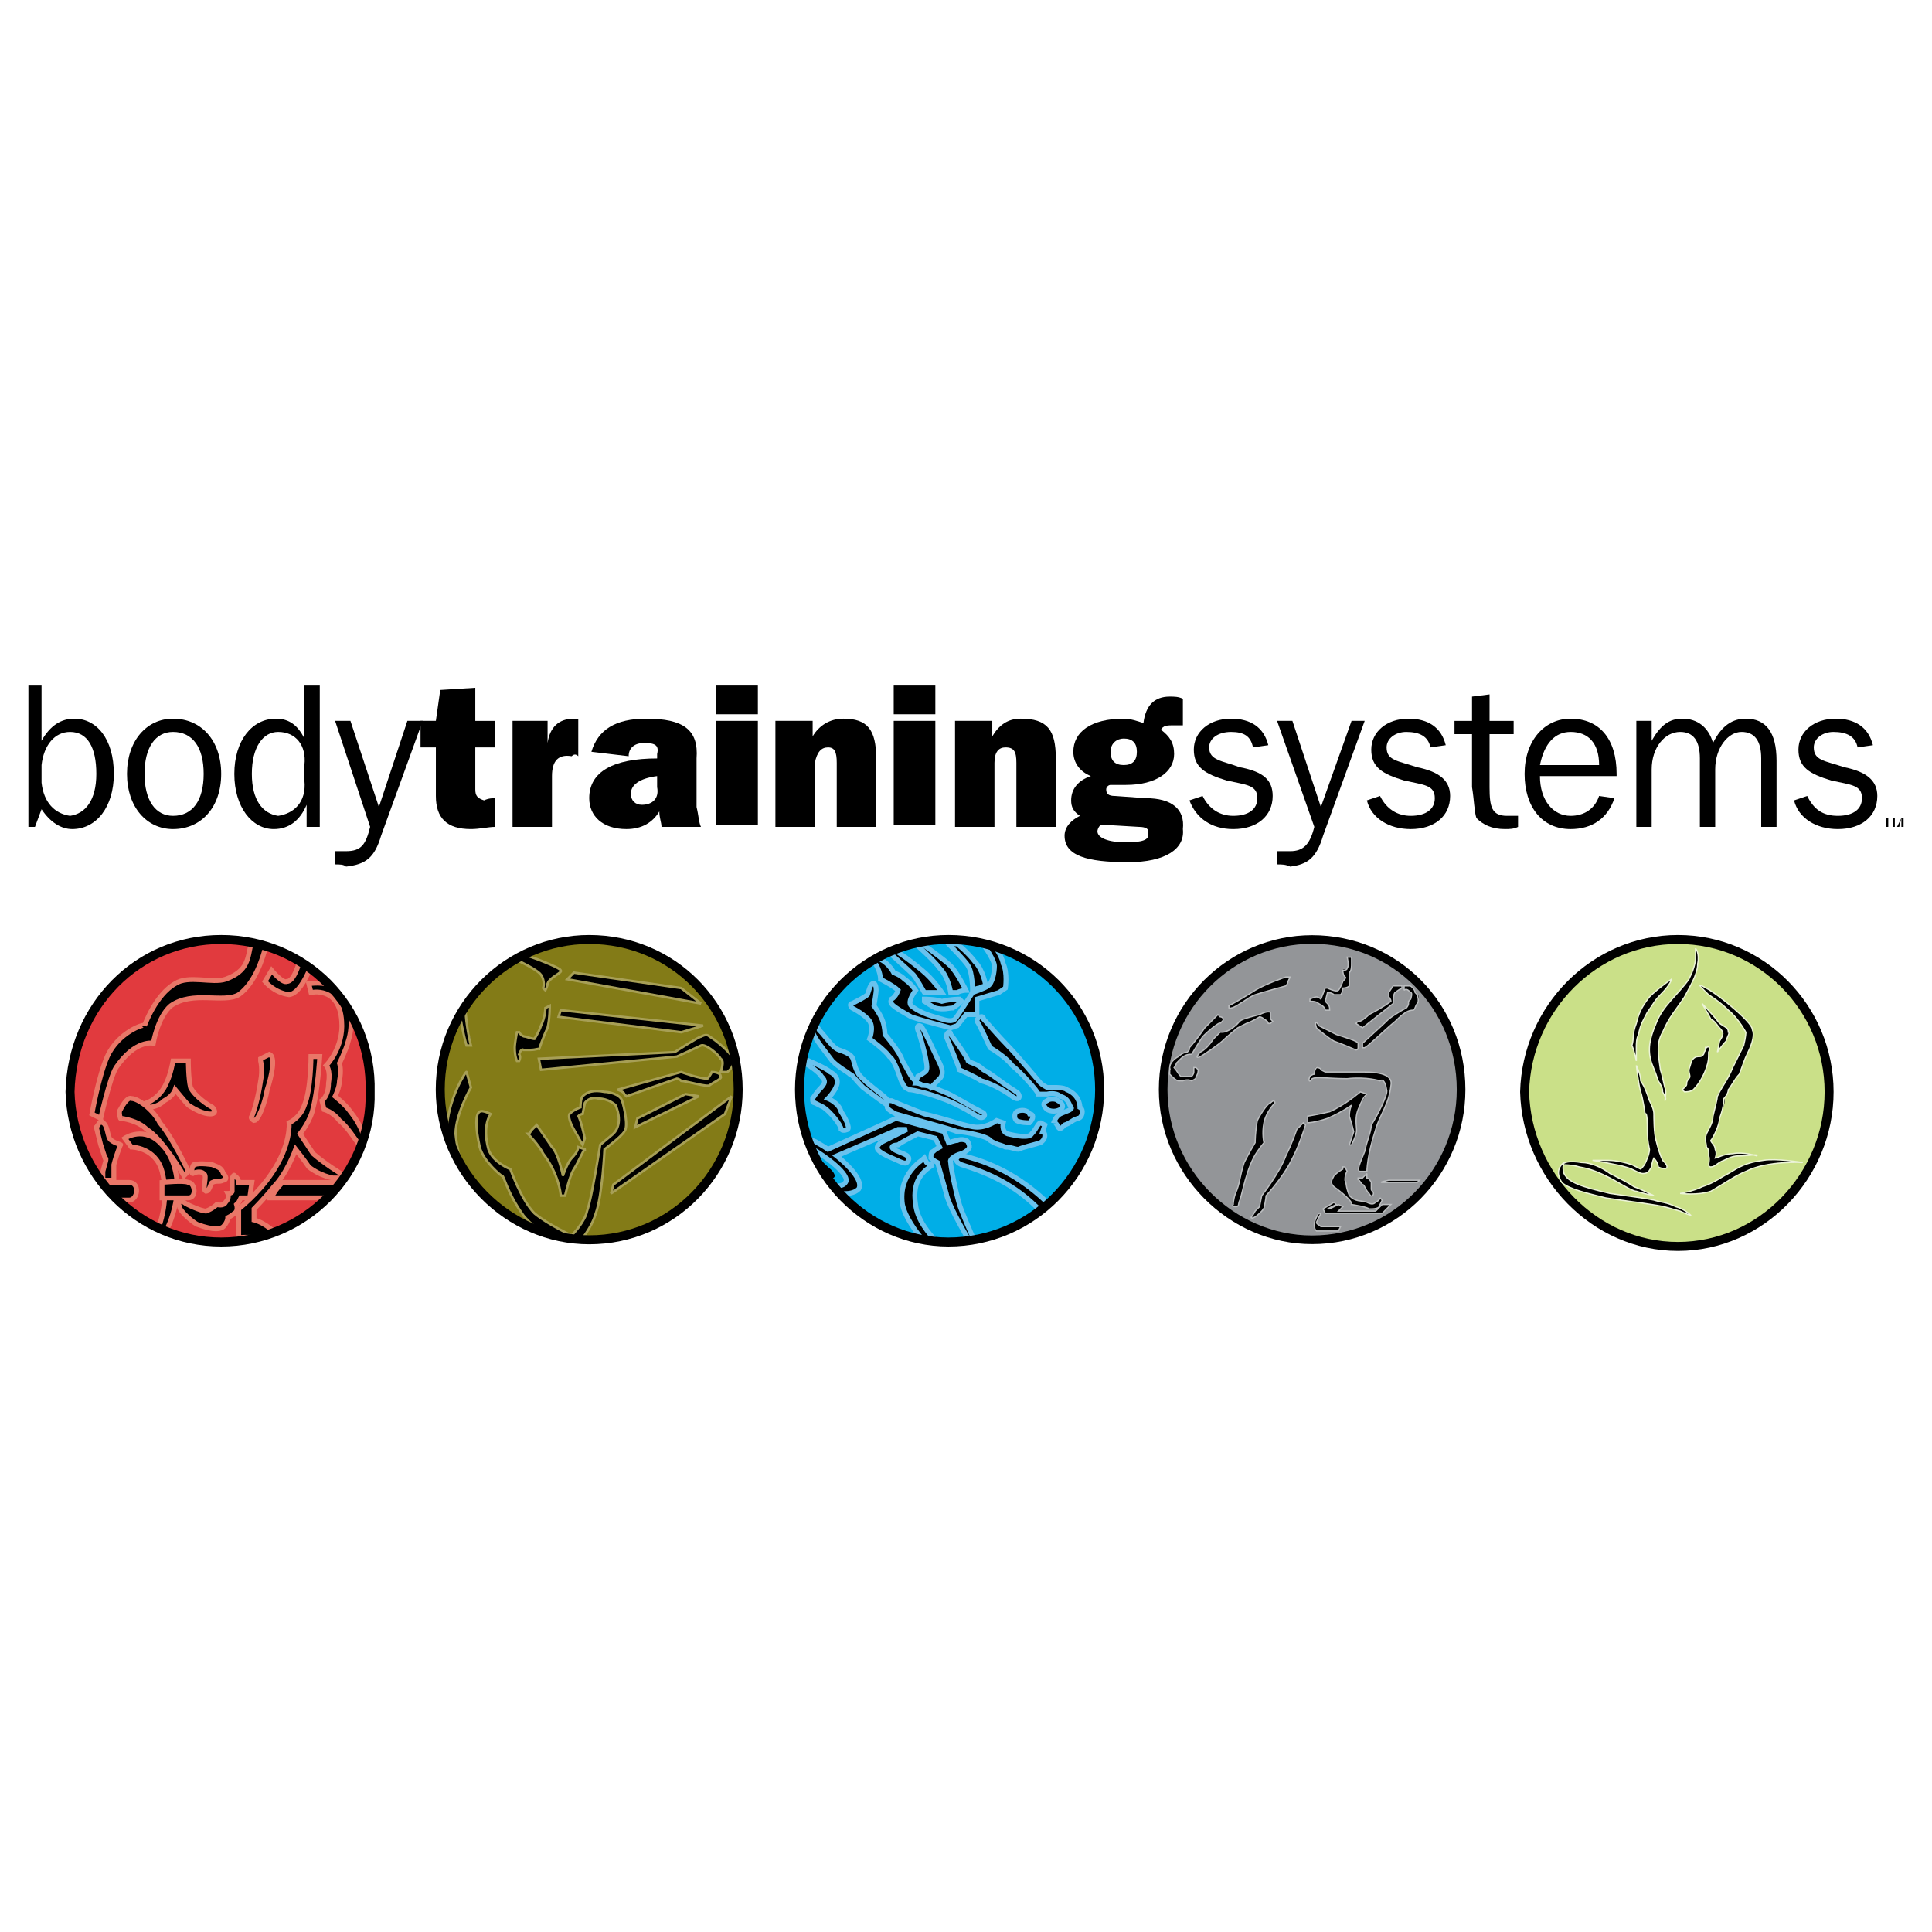 <?xml version="1.0" encoding="utf-8"?>
<!-- Generator: Adobe Illustrator 13.0.0, SVG Export Plug-In . SVG Version: 6.00 Build 14948)  -->
<!DOCTYPE svg PUBLIC "-//W3C//DTD SVG 1.0//EN" "http://www.w3.org/TR/2001/REC-SVG-20010904/DTD/svg10.dtd">
<svg version="1.0" id="Layer_1" xmlns="http://www.w3.org/2000/svg" xmlns:xlink="http://www.w3.org/1999/xlink" x="0px" y="0px"
	 width="192.756px" height="192.756px" viewBox="0 0 192.756 192.756" enable-background="new 0 0 192.756 192.756"
	 xml:space="preserve">
<g>
	<polygon fill-rule="evenodd" clip-rule="evenodd" fill="#FFFFFF" points="0,0 192.756,0 192.756,192.756 0,192.756 0,0 	"/>
	<path fill-rule="evenodd" clip-rule="evenodd" fill="#00AEE7" d="M109.71,108.715c0,8.371-6.775,15.201-15.081,15.201
		c-8.086,0-14.862-6.83-14.862-15.201s6.775-14.98,14.862-14.98C102.935,93.734,109.71,100.344,109.71,108.715L109.71,108.715z"/>
	<path fill-rule="evenodd" clip-rule="evenodd" d="M87.106,95.807c0.034,0.046,0.064,0.088,0.092,0.13
		c0.656,0.881,0.656,1.762,0.656,1.762s1.311,0.662,1.748,1.102c0,0-0.218,0.662-0.656,0.881c-0.218,0.441,0,0.662,1.967,1.764
		c1.311,0.439,3.934,1.102,3.934,1.102l0.656-0.221l0.874-1.102h1.093v-1.543l2.186-0.66l0.656-0.441c0,0,0.219-1.541-0.219-2.422
		c-0.12-0.603-0.5-1.269-0.856-1.715c-0.398-0.126-0.803-0.236-1.214-0.33c0.319,0.447,1.195,1.724,1.195,2.265
		c0,0.661-0.218,1.763-0.655,1.983c-0.219,0.219-1.311,0.66-1.53,0.66c0,0-1.53,2.424-1.749,2.645c-0.218,0.219-0.656,0.219-1.311,0
		c-0.656-0.221-1.967-0.441-3.06-1.322c-0.437-0.441,0.437-1.543,0.437-1.543s-0.437-0.66-1.093-1.102
		c-0.437-0.439-1.093-0.66-1.093-0.66s-0.437-0.881-1.311-1.322c-0.06-0.08-0.119-0.155-0.181-0.231
		C87.482,95.589,87.293,95.696,87.106,95.807L87.106,95.807z"/>
	<path fill="none" stroke="#69C2EE" stroke-width="0.486" stroke-miterlimit="2.613" d="M87.106,95.807
		c0.034,0.046,0.064,0.088,0.092,0.13c0.655,0.881,0.655,1.762,0.655,1.762s1.312,0.662,1.749,1.102c0,0-0.219,0.662-0.656,0.881
		c-0.218,0.441,0,0.662,1.967,1.764c1.311,0.439,3.934,1.102,3.934,1.102l0.656-0.221l0.874-1.102h1.093v-1.543l2.186-0.66
		l0.656-0.441c0,0,0.218-1.541-0.219-2.422c-0.12-0.603-0.5-1.269-0.856-1.715c-0.398-0.126-0.803-0.236-1.214-0.33
		c0.319,0.447,1.195,1.724,1.195,2.265c0,0.661-0.218,1.763-0.655,1.983c-0.219,0.219-1.53,0.66-1.53,0.66s-1.53,2.424-1.749,2.645
		c-0.219,0.219-0.656,0.219-1.311,0c-0.656-0.221-1.967-0.441-3.06-1.322c-0.438-0.441,0.437-1.543,0.437-1.543
		s-0.437-0.66-1.093-1.102c-0.437-0.439-1.093-0.66-1.093-0.66s-0.437-0.881-1.312-1.322c-0.059-0.08-0.119-0.155-0.181-0.231
		C87.482,95.589,87.293,95.696,87.106,95.807L87.106,95.807z"/>
	<path fill-rule="evenodd" clip-rule="evenodd" d="M92.225,99.682c0,0,1.093,0,1.749,0.221c0.874-0.221,1.748-0.221,1.748-0.221
		l0.219,0.221c0,0-0.219,0.221-0.874,0.662c-0.438,0-0.875,0.219-1.749,0c-0.437-0.221-1.093-0.662-1.093-0.662V99.682
		L92.225,99.682z"/>
	<path fill-rule="evenodd" clip-rule="evenodd" stroke="#69C2EE" stroke-width="0.486" stroke-miterlimit="2.613" d="
		M92.225,99.682c0,0,1.093,0,1.749,0.221c0.874-0.221,1.748-0.221,1.748-0.221l0.219,0.221c0,0-0.219,0.221-0.875,0.662
		c-0.437,0-0.874,0.219-1.748,0c-0.437-0.221-1.093-0.662-1.093-0.662V99.682L92.225,99.682z"/>
	<path fill-rule="evenodd" clip-rule="evenodd" d="M92.225,99.021c0,0,0.438,0,0.875,0s0.875,0,0.875,0s-0.875-1.322-1.967-2.203
		c-1.105-0.928-2.209-1.697-2.791-2.049c-0.182,0.072-0.362,0.147-0.541,0.227c0.603,0.573,2.063,1.866,2.457,2.264
		C91.351,97.479,92.225,98.801,92.225,99.021L92.225,99.021z"/>
	<path fill="none" stroke="#69C2EE" stroke-width="0.486" stroke-miterlimit="2.613" d="M92.225,99.021c0,0,0.438,0,0.875,0
		s0.875,0,0.875,0s-0.875-1.322-1.967-2.203c-1.105-0.928-2.209-1.697-2.791-2.049c-0.182,0.072-0.362,0.147-0.541,0.227
		c0.603,0.573,2.063,1.866,2.457,2.264C91.351,97.479,92.225,99.021,92.225,99.021L92.225,99.021z"/>
	<path fill-rule="evenodd" clip-rule="evenodd" d="M94.848,99.021c0,0,0.437,0,0.656,0c0.437-0.221,0.874-0.221,0.874-0.221
		s-0.874-1.762-1.53-2.423s-2.841-2.203-2.841-2.203h-0.656c0,0,1.967,1.763,2.404,2.423C94.629,97.479,94.848,99.021,94.848,99.021
		L94.848,99.021z"/>
	<path fill-rule="evenodd" clip-rule="evenodd" stroke="#69C2EE" stroke-width="0.486" stroke-miterlimit="2.613" d="
		M94.848,99.021c0,0,0.437,0,0.656,0c0.437-0.221,0.874-0.221,0.874-0.221s-0.874-1.762-1.53-2.423s-2.841-2.203-2.841-2.203h-0.656
		c0,0,1.967,1.763,2.404,2.423C94.629,97.479,94.848,99.021,94.848,99.021L94.848,99.021z"/>
	<path fill-rule="evenodd" clip-rule="evenodd" d="M97.034,98.801c0,0,0.437-0.221,0.656-0.221c0.437-0.219,0.655-0.439,0.655-0.219
		c0,0-0.219-1.543-1.092-2.424c-0.656-0.881-1.749-1.763-1.749-1.763h-0.875c0,0,1.749,1.763,1.967,2.203
		C97.034,97.039,97.034,98.58,97.034,98.801L97.034,98.801z"/>
	<path fill="none" stroke="#69C2EE" stroke-width="0.486" stroke-miterlimit="2.613" d="M97.034,98.801
		c0,0,0.437-0.221,0.656-0.221c0.437-0.219,0.655-0.219,0.655-0.219s-0.219-1.543-1.093-2.424c-0.655-0.881-1.748-1.763-1.748-1.763
		h-0.875c0,0,1.749,1.763,1.967,2.203C97.034,97.039,97.034,98.801,97.034,98.801L97.034,98.801z"/>
	<path fill-rule="evenodd" clip-rule="evenodd" d="M87.417,98.801c0,0.221-0.218,1.543-0.218,1.543s0.656,0.881,0.874,1.541
		c0.219,0.662,0.219,1.322,0.219,1.322s1.53,1.764,1.748,2.645c0.438,0.66,0.875,1.762,1.312,1.982c0.437,0,2.186,0.881,2.841,1.102
		c1.093,0.441,1.967,1.102,3.716,1.982c0.655,0.221,0.218,0.881-0.438,0.441c-0.656-0.441-2.186-1.322-3.497-1.764
		c-1.093-0.439-2.842-0.881-3.279-0.881c-0.437-0.221-0.437-0.221-0.656-0.66c-0.218-0.221-0.655-2.203-1.311-2.645
		c-0.437-0.66-1.967-1.762-1.967-1.762s0.437-1.102,0-1.764c-0.438-0.66-1.53-1.32-1.749-1.32c-0.219-0.221-0.219-0.441,0-0.441
		c0.437-0.221,1.311-0.66,1.53-0.881c0.219-0.662,0.219-0.662,0.219-0.662C86.98,97.92,87.417,97.92,87.417,98.801L87.417,98.801z"
		/>
	<path fill="none" stroke="#69C2EE" stroke-width="0.486" stroke-miterlimit="2.613" d="M87.417,98.801
		c0,0.221-0.218,1.543-0.218,1.543s0.655,0.881,0.874,1.541c0.219,0.662,0.219,1.322,0.219,1.322s1.53,1.764,1.748,2.645
		c0.437,0.66,0.875,1.762,1.312,1.982c0.437,0,2.186,0.881,2.841,1.102c1.093,0.441,1.967,1.102,3.716,1.982
		c0.655,0.221,0.218,0.881-0.438,0.441c-0.656-0.441-2.186-1.322-3.497-1.764c-1.093-0.439-2.842-0.881-3.279-0.881
		c-0.437-0.221-0.437-0.221-0.656-0.66c-0.218-0.221-0.656-2.203-1.311-2.645c-0.437-0.66-1.967-1.762-1.967-1.762
		s0.438-1.102,0-1.764c-0.437-0.66-1.748-1.32-1.748-1.32c-0.219-0.221-0.219-0.441,0-0.441c0.437-0.221,1.311-0.66,1.53-0.881
		c0.218-0.662,0.218-0.662,0.218-0.662C86.98,97.92,87.417,97.92,87.417,98.801L87.417,98.801z"/>
	<path fill-rule="evenodd" clip-rule="evenodd" d="M91.569,107.393l-0.218,0.662c0,0,0.437,0,0.656,0.221
		c0.656,0,0.875,0.219,0.875,0.219s0.655-0.66,0.874-0.881s0.437-0.66,0-1.541c-0.437-0.883-1.53-3.305-1.749-3.525
		c0-0.221-0.656-0.441-0.438,0.221c0.219,0.439,1.093,3.523,0.875,3.965C92.444,106.953,91.569,107.393,91.569,107.393
		L91.569,107.393z"/>
	<path fill-rule="evenodd" clip-rule="evenodd" stroke="#69C2EE" stroke-width="0.486" stroke-miterlimit="2.613" d="
		M91.569,107.393l-0.218,0.662c0,0,0.437,0,0.656,0.221c0.656,0,0.875,0.219,0.875,0.219s0.655-0.66,0.874-0.881s0.437-0.66,0-1.541
		c-0.437-0.883-1.53-3.305-1.749-3.525c0-0.221-0.656-0.441-0.438,0.221c0.219,0.439,1.093,3.523,0.875,3.965
		C92.444,106.953,91.569,107.393,91.569,107.393L91.569,107.393z"/>
	<path fill-rule="evenodd" clip-rule="evenodd" d="M94.848,103.207c0.219,0.221,1.749,2.424,1.749,2.645
		c0.218,0.221,0.874,0.221,1.529,0.881c0.875,0.441,1.53,1.102,3.279,2.203c0.437,0.221,0.437,1.102-0.438,0.441
		c-0.874-0.662-2.186-1.322-3.06-1.543c-0.656-0.441-2.186-1.102-2.186-1.102c0-0.221-1.311-3.305-1.311-3.305
		C94.411,102.986,94.848,102.768,94.848,103.207L94.848,103.207z"/>
	<path fill-rule="evenodd" clip-rule="evenodd" stroke="#69C2EE" stroke-width="0.486" stroke-miterlimit="2.613" d="
		M94.848,103.207c0.218,0.221,1.749,2.424,1.749,2.645c0.218,0.221,0.874,0.221,1.529,0.881c0.875,0.441,1.53,1.102,3.279,2.203
		c0.437,0.221,0.437,1.102-0.438,0.441c-0.874-0.662-2.186-1.322-3.06-1.543c-0.656-0.441-2.186-1.102-2.186-1.102
		c0-0.221-1.311-3.305-1.311-3.305C94.411,102.986,94.848,102.768,94.848,103.207L94.848,103.207z"/>
	<path fill-rule="evenodd" clip-rule="evenodd" d="M98.126,101.666c0.219,0.219,1.53,1.762,2.405,2.643
		c0.874,0.881,3.496,3.746,3.277,3.746c0,0,0.219,0.221,0.656,0.439c0.655,0,0.874,0,0.874,0s0.874,0,1.093,0.221
		c1.093,0.441,1.312,1.322,1.312,1.764c0.438,0.219,0.219,1.102-0.219,1.102c-0.655,0.219-0.655,0.439-1.312,0.66
		c-0.437,0.441-0.437,0.441-0.655,0.221c0-0.221-0.438-0.662-0.438-0.441c0,0,0.219-0.66,0.656-0.881
		c0.437-0.221,1.311-0.441,1.093-0.66c-0.219-0.221-0.219-0.883-1.093-1.102c-0.438-0.441-1.312-0.221-1.312-0.221
		c-0.438,0-0.874,0-0.874,0c0-0.221-1.749-2.203-2.623-2.865c-0.655-0.881-2.186-1.762-2.186-1.762s-1.093-2.424-1.312-2.645
		C97.471,101.445,98.126,101.225,98.126,101.666L98.126,101.666z"/>
	<path fill="none" stroke="#69C2EE" stroke-width="0.486" stroke-miterlimit="2.613" d="M98.126,101.666
		c0.219,0.219,1.53,1.762,2.404,2.643c0.875,0.881,3.278,3.746,3.278,3.746s0.219,0.221,0.656,0.439c0.655,0,0.874,0,0.874,0
		s0.874,0,1.093,0.221c1.093,0.441,1.312,1.322,1.312,1.764c0.438,0.219,0.219,1.102-0.219,1.102
		c-0.655,0.219-0.655,0.439-1.312,0.66c-0.437,0.441-0.437,0.441-0.655,0.221c0-0.221-0.438-0.662-0.438-0.441
		c0,0,0.219-0.66,0.656-0.881c0.437-0.221,1.311-0.441,1.093-0.66c-0.219-0.221-0.219-0.883-1.093-1.102
		c-0.438-0.441-1.312-0.221-1.312-0.221c-0.438,0-0.874,0-0.874,0c0-0.221-1.749-2.203-2.623-2.865
		c-0.655-0.881-2.186-1.762-2.186-1.762s-1.093-2.424-1.312-2.645C97.471,101.445,98.126,101.225,98.126,101.666L98.126,101.666z"/>
	<path fill-rule="evenodd" clip-rule="evenodd" d="M105.776,110.697c0.437-0.219,0.218-0.66-0.219-0.881
		c-0.219-0.221-0.874-0.221-1.093,0c-0.438,0.221-0.438,0.441,0,0.881C104.901,110.918,105.339,110.918,105.776,110.697
		L105.776,110.697z"/>
	<path fill-rule="evenodd" clip-rule="evenodd" stroke="#69C2EE" stroke-width="0.486" stroke-miterlimit="2.613" d="
		M105.776,110.697c0.437-0.219,0.218-0.66-0.219-0.881c-0.219-0.221-0.874-0.221-1.093,0c-0.438,0.221-0.438,0.441,0,0.881
		C104.901,110.918,105.339,110.918,105.776,110.697L105.776,110.697z"/>
	<path fill-rule="evenodd" clip-rule="evenodd" d="M102.716,112.02c0.438-0.439,0.438-0.881,0-0.881
		c-0.218-0.441-0.874-0.441-1.311-0.221c-0.219,0.221-0.219,0.662,0,0.881C101.842,112.02,102.498,112.02,102.716,112.02
		L102.716,112.02z"/>
	<path fill-rule="evenodd" clip-rule="evenodd" stroke="#69C2EE" stroke-width="0.486" stroke-miterlimit="2.613" d="
		M102.716,112.02c0.438-0.439,0.438-0.881,0-0.881c-0.218-0.441-0.874-0.441-1.311-0.221c-0.219,0.221-0.219,0.662,0,0.881
		C101.842,112.02,102.498,112.02,102.716,112.02L102.716,112.02z"/>
	<path fill-rule="evenodd" clip-rule="evenodd" d="M104.246,112.24c0,0-0.219,0.441-0.219,0.66c0.219,0,0.438,0.662-0.219,1.102
		c-0.655,0.221-1.748,0.441-2.186,0.662c-0.437,0-0.655-0.221-1.311-0.221c-0.438-0.221-0.875-0.221-1.53-0.66
		c-0.219-0.441-2.623-0.883-3.278-0.883c-0.437-0.219-5.464-1.541-6.12-1.762c-0.875-0.441-0.875-0.66-0.875-0.66v-0.221
		c0,0-1.53-1.102-2.404-1.764c-0.875-0.881-1.093-1.32-1.312-1.32c-0.219-0.221-1.093-0.662-1.749-1.322
		c-0.656-0.881-1.749-2.203-1.967-2.865c-0.048-0.098-0.063-0.203-0.054-0.303c0.044-0.102,0.088-0.201,0.135-0.301
		c0.136-0.113,0.355-0.059,0.575,0.385c0.656,0.66,1.312,1.762,1.967,1.982c1.967,0.66,1.093,0.881,1.967,2.424
		c0.874,1.102,3.06,2.422,2.841,2.643h0.437c0,0,1.53,0.662,3.278,1.322c1.967,0.441,4.372,1.322,5.246,1.322
		c1.093,0,2.186-0.662,1.967-0.662l0.656,0.221c0,0-0.219,0.881,0.438,1.102c0.874,0.221,2.185,0.441,2.403,0
		c0.438-0.439,0.656-1.102,0.874-1.102C104.027,112.02,104.246,112.02,104.246,112.24L104.246,112.24z"/>
	<path fill="none" stroke="#69C2EE" stroke-width="0.486" stroke-miterlimit="2.613" d="M104.246,112.24l-0.219,0.66
		c0.219,0,0.438,0.662-0.219,1.102c-0.655,0.221-1.748,0.441-2.186,0.662c-0.437,0-0.655-0.221-1.311-0.221
		c-0.438-0.221-0.875-0.221-1.53-0.66c-0.219-0.441-2.623-0.883-3.278-0.883c-0.438-0.219-5.464-1.541-6.12-1.762
		c-0.874-0.441-0.874-0.66-0.874-0.66v-0.221c0,0-1.53-1.102-2.404-1.764c-0.875-0.881-1.093-1.32-1.312-1.32
		c-0.219-0.221-1.093-0.662-1.749-1.322c-0.656-0.881-1.749-2.203-1.967-2.865c-0.048-0.098-0.062-0.203-0.054-0.303
		c0.044-0.102,0.089-0.201,0.135-0.301c0.136-0.113,0.355-0.059,0.575,0.385c0.656,0.66,1.312,1.762,1.967,1.982
		c1.967,0.66,1.093,0.881,1.967,2.424c0.874,1.102,3.06,2.422,2.841,2.643h0.437c0,0,1.53,0.662,3.278,1.322
		c1.967,0.441,4.372,1.322,5.246,1.322c1.093,0,1.967-0.662,1.967-0.662l0.656,0.221c0,0-0.219,0.881,0.437,1.102
		c0.875,0.221,2.186,0.441,2.404,0c0.438-0.439,0.656-1.102,0.874-1.102L104.246,112.24L104.246,112.24z"/>
	<path fill-rule="evenodd" clip-rule="evenodd" d="M80.205,105.631c0,0,2.186,0.881,2.623,1.322c0.438,0.221,0.875,0.66,0.656,1.322
		c-0.218,0.66-0.874,1.32-0.874,1.32s1.093,0.441,1.311,1.322c0.437,0.662,0.875,1.543,0.656,1.764c0,0-0.437,0.219-0.656,0
		c0-0.441-1.093-1.764-1.748-2.203c-0.438-0.221-0.875-0.441-0.875-0.441s-0.218,0-0.218-0.221s0-0.439,0-0.221
		c0,0,0.437-0.66,0.655-0.881c0.656-0.66,0.656-0.881,0.219-1.322c-0.219-0.439-1.53-1.32-1.749-1.32V105.631L80.205,105.631z"/>
	<path fill-rule="evenodd" clip-rule="evenodd" stroke="#69C2EE" stroke-width="0.486" stroke-miterlimit="2.613" d="
		M80.205,105.631c0,0,2.186,0.881,2.623,1.322c0.437,0.221,0.875,0.66,0.656,1.322c-0.219,0.66-0.874,1.32-0.874,1.32
		s1.093,0.441,1.311,1.322c0.437,0.662,0.875,1.543,0.656,1.764c0,0-0.437,0.219-0.656,0c0-0.441-1.093-1.764-1.749-2.203
		c-0.437-0.221-0.874-0.441-0.874-0.441s-0.219,0-0.219-0.221s0-0.439,0-0.221c0,0,0.438-0.66,0.656-0.881
		c0.656-0.66,0.656-0.881,0.219-1.322c-0.219-0.439-1.53-1.32-1.749-1.32V105.631L80.205,105.631z"/>
	<path fill-rule="evenodd" clip-rule="evenodd" d="M80.586,113.65c0.337,0.086,0.797,0.219,0.93,0.352
		c0.437,0.221,1.093,0.441,1.093,0.662l6.775-3.084l4.808,1.32l0.437,1.102c0,0,0.656-0.219,0.875-0.219
		c0.437-0.221,1.093,0,1.093,0.219c0.218,0.441,0.218,0.662-0.656,1.102c-0.219,0-1.312,0.441-1.093,0.883
		c0,0.439,0.437,2.643,0.874,4.186c0.306,0.924,1.041,2.602,1.454,3.527c-0.161,0.029-0.323,0.055-0.486,0.076
		c-0.673-1.152-2.111-3.697-2.278-4.705c-0.437-1.543-0.875-3.084-0.875-3.084s-0.437-0.221-0.655-0.441c0-0.221,0-0.66,0.218-0.66
		c0.219-0.221,0.656-0.441,0.656-0.441l-0.437-0.881l-1.749-0.441c0,0-1.748,0.881-1.967,1.102c-0.437,0-1.093,0.221,0,0.662
		c0.437,0.219,1.53,0.439,0.875,1.102c-0.219,0.219-0.875-0.221-1.967-0.662c-1.311-0.66-1.093-0.881-0.655-1.322
		c0.874-0.439,2.623-1.32,2.623-1.32h-0.875l-6.12,2.643c0,0,2.841,2.203,2.186,3.305c-0.425,0.428-1.122,0.512-1.88,0.428
		c-0.237-0.26-0.464-0.527-0.683-0.803c0.566,0.104,1.047,0.059,1.251-0.285c0.539-0.725-2.017-2.635-3.432-3.418
		C80.803,114.256,80.69,113.957,80.586,113.65L80.586,113.65z"/>
	<path fill="none" stroke="#69C2EE" stroke-width="0.486" stroke-miterlimit="2.613" d="M80.586,113.652
		c0.337,0.084,0.797,0.217,0.93,0.35c0.437,0.221,1.093,0.662,1.093,0.662l6.775-3.084l4.809,1.32l0.437,1.102
		c0,0,0.656-0.219,0.875-0.219c0.437-0.221,1.093,0,1.093,0.219c0.218,0.441,0.218,0.662-0.656,1.102
		c-0.219,0-1.312,0.441-1.093,0.883c0,0.439,0.437,2.643,0.874,4.186c0.306,0.924,1.041,2.602,1.454,3.527 M96.689,123.775
		c-0.673-1.152-2.111-3.697-2.278-4.705c-0.437-1.543-0.875-3.084-0.875-3.084s-0.437-0.221-0.655-0.441c0-0.221,0-0.66,0.218-0.66
		c0.219-0.221,0.656-0.441,0.656-0.441l-0.437-0.881l-1.749-0.441c0,0-1.748,0.881-1.967,1.102c-0.437,0-1.093,0.221,0,0.662
		c0.437,0.219,1.53,0.439,0.874,1.102c-0.218,0.219-0.874-0.221-1.967-0.662c-1.311-0.66-1.093-0.881-0.656-1.322
		c0.875-0.439,2.623-1.32,2.623-1.32h-0.874l-6.12,2.643c0,0,2.841,2.203,2.186,3.305c-0.415,0.418-1.113,0.508-1.875,0.432
		 M83.105,118.254c0.566,0.104,1.047,0.059,1.251-0.285c0.539-0.725-2.017-2.635-3.432-3.418"/>
	<path fill-rule="evenodd" clip-rule="evenodd" d="M81.265,115.316c0.364,0.229,0.813,0.574,1.344,1.109
		c0.883,0.711,0.91,1.281-0.032,1.125C82.08,116.848,81.64,116.1,81.265,115.316L81.265,115.316z"/>
	<path fill-rule="evenodd" clip-rule="evenodd" d="M96.16,115.324c3.412,0.826,6.229,2.598,8.447,4.775
		c-0.266,0.238-0.54,0.467-0.822,0.686c-2.097-2.162-4.41-3.527-7.843-4.58C94.848,115.766,95.722,115.104,96.16,115.324
		L96.16,115.324z"/>
	<path fill-rule="evenodd" clip-rule="evenodd" stroke="#69C2EE" stroke-width="0.486" stroke-miterlimit="2.613" d="
		M96.159,115.324c3.412,0.826,6.229,2.598,8.447,4.775c-0.266,0.238-0.54,0.467-0.822,0.686c-2.097-2.162-4.41-3.527-7.843-4.58
		C94.848,115.766,95.722,115.104,96.159,115.324L96.159,115.324z"/>
	<path fill-rule="evenodd" clip-rule="evenodd" d="M92.444,115.986c0.219,0.219,0.656,0.219,0.656,0.219
		c-0.656,0.441-2.186,1.322-1.749,3.967c0.153,1.539,1.375,2.975,2.096,3.697c-0.47-0.039-0.936-0.102-1.393-0.186
		c-0.68-0.805-1.728-2.207-2.015-3.512c-0.437-3.086,1.967-4.406,2.186-4.627L92.444,115.986L92.444,115.986z"/>
	<path fill-rule="evenodd" clip-rule="evenodd" stroke="#69C2EE" stroke-width="0.486" stroke-miterlimit="2.613" d="
		M92.444,115.986c0.219,0.219,0.656,0.219,0.656,0.219c-0.656,0.441-2.186,1.322-1.749,3.967c0.153,1.539,1.375,2.975,2.096,3.697
		c-0.47-0.039-0.936-0.102-1.393-0.186c-0.681-0.805-1.728-2.207-2.015-3.512c-0.437-3.084,1.967-4.406,2.186-4.627L92.444,115.986
		L92.444,115.986z"/>
	<path fill="none" stroke="#000000" stroke-width="0.899" stroke-miterlimit="2.613" d="M109.71,108.715
		c0,8.371-6.775,15.201-15.081,15.201c-8.086,0-14.862-6.83-14.862-15.201s6.775-14.98,14.862-14.98
		C102.935,93.734,109.71,100.344,109.71,108.715L109.71,108.715z"/>
	<path fill-rule="evenodd" clip-rule="evenodd" fill="#E13A3E" d="M36.93,108.936c0.219,8.15-6.557,14.98-14.862,14.98
		s-14.862-6.83-15.081-14.98c0.219-8.592,6.775-15.201,15.081-15.201S37.148,100.344,36.93,108.936L36.93,108.936z"/>
	<path fill-rule="evenodd" clip-rule="evenodd" d="M26.518,94.395c-0.29,1.194-1.069,3.695-2.702,4.847
		c-1.53,0.881-4.59-0.441-6.775,1.102c-1.311,1.102-1.749,3.744-1.749,3.744s-1.749-0.439-3.715,2.424
		c-0.656,1.102-1.312,5.068-1.53,5.068l-0.875-0.441c0,0,0.656-3.746,1.53-5.729c1.093-2.424,3.715-3.305,3.715-3.084
		c0,0,1.093-3.084,3.06-4.186c1.312-0.881,3.715,0,5.027-0.441c2.269-0.831,2.204-2.054,2.556-3.671
		C25.557,94.127,26.042,94.25,26.518,94.395L26.518,94.395z"/>
	<path fill="none" stroke="#E97768" stroke-width="0.486" stroke-miterlimit="2.613" d="M26.518,94.395
		c-0.29,1.194-1.069,3.695-2.702,4.847c-1.53,0.881-4.59-0.441-6.775,1.102c-1.311,1.102-1.749,3.744-1.749,3.744
		s-1.749-0.439-3.715,2.424c-0.656,1.102-1.53,5.068-1.53,5.068l-0.875-0.441c0,0,0.656-3.746,1.53-5.729
		c1.093-2.424,3.715-3.305,3.715-3.084c0,0,1.093-3.084,3.06-4.186c1.312-0.881,3.715,0,5.027-0.441
		c2.269-0.831,2.204-2.054,2.557-3.671C25.556,94.127,26.042,94.25,26.518,94.395L26.518,94.395z"/>
	<path fill-rule="evenodd" clip-rule="evenodd" d="M27.095,96.818c0,0,1.093,1.322,1.53,1.102c0.534,0,0.965-0.996,1.264-2.018
		c0.364,0.22,0.715,0.458,1.058,0.708c-0.54,1.28-1.272,2.526-2.103,2.632c-1.53-0.221-2.404-1.543-2.404-1.322L27.095,96.818
		L27.095,96.818z"/>
	<path fill="none" stroke="#E97768" stroke-width="0.486" stroke-miterlimit="2.613" d="M27.095,96.818
		c0,0,1.093,1.322,1.53,1.102c0.534,0,0.965-0.996,1.264-2.018c0.364,0.22,0.715,0.458,1.058,0.708
		c-0.54,1.28-1.272,2.526-2.103,2.632c-1.53-0.221-2.404-1.322-2.404-1.322L27.095,96.818L27.095,96.818z"/>
	<path fill-rule="evenodd" clip-rule="evenodd" d="M30.811,98.141c0,0,1.006-0.166,1.979,0.07c0.846,0.869,1.585,1.844,2.196,2.906
		c0.115,0.959,0.007,1.998-0.242,2.752c-0.218,0.881-0.874,2.203-0.874,2.203s0.219,0.66,0,1.762c0,0.66-0.437,1.543-0.437,1.543
		s1.093,0.881,1.53,1.541c0.766,0.965,1.03,1.592,1.377,2.473c-0.105,0.352-0.222,0.695-0.354,1.035
		c-0.705-0.986-1.411-2.094-2.116-2.627c-0.656-0.881-1.53-1.102-1.53-1.102l-0.219-0.881c0,0,0.656-0.439,0.656-1.762
		c0.219-1.322,0-1.764-0.219-1.764c0,0,1.749-1.762,1.53-4.406c-0.219-3.523-3.06-2.863-3.06-2.863L30.811,98.141L30.811,98.141z"/>
	<path fill="none" stroke="#E97768" stroke-width="0.486" stroke-miterlimit="2.613" d="M30.811,98.141
		c0,0,1.006-0.166,1.979,0.07c0.846,0.869,1.585,1.844,2.196,2.906c0.116,0.959,0.008,1.998-0.242,2.752
		c-0.218,0.881-0.874,2.203-0.874,2.203s0.219,0.66,0,1.762c0,0.66-0.437,1.543-0.437,1.543s1.093,0.881,1.53,1.541
		c0.766,0.965,1.03,1.592,1.377,2.473c-0.105,0.352-0.222,0.695-0.354,1.035c-0.705-0.986-1.411-2.094-2.116-2.627
		c-0.656-0.881-1.53-1.102-1.53-1.102l-0.219-0.881c0,0,0.656-0.439,0.656-1.762c0.219-1.322-0.219-1.764-0.219-1.764
		s1.749-1.762,1.53-4.406c-0.219-3.523-3.06-2.863-3.06-2.863L30.811,98.141L30.811,98.141z"/>
	<path fill-rule="evenodd" clip-rule="evenodd" d="M31.029,105.41h0.875c0,0-0.219,3.525-0.656,5.068
		c-0.219,1.32-1.312,2.643-1.312,2.643s0.875,1.322,1.312,1.982c1.168,1.01,2.592,1.893,3.201,2.252
		c-0.039,0.059-0.076,0.115-0.116,0.172h-1.118c0,0-1.311-0.221-2.404-1.102c-0.438-0.66-1.312-1.762-1.312-1.762
		s-0.875,2.422-2.186,3.744c-0.875,1.102-1.967,2.203-1.967,2.203v1.102c0,0,0.91,0.186,2.062,1.219
		c-0.6,0.23-1.217,0.424-1.852,0.574c-0.785-0.123-1.597-0.029-1.741-0.029v-2.865c0,0,1.967-1.541,3.278-3.525
		c1.967-2.863,1.749-5.066,1.749-5.066s1.093-0.439,1.53-1.762C31.029,108.715,31.248,105.41,31.029,105.41L31.029,105.41z"/>
	<path fill="none" stroke="#E97768" stroke-width="0.486" stroke-miterlimit="2.613" d="M31.029,105.41h0.875
		c0,0-0.219,3.525-0.656,5.068c-0.219,1.32-1.312,2.643-1.312,2.643s0.875,1.322,1.312,1.982c1.168,1.01,2.592,1.893,3.201,2.252
		c-0.039,0.059-0.077,0.115-0.116,0.172h-1.118c0,0-1.311-0.221-2.404-1.102c-0.438-0.66-1.312-1.762-1.312-1.762
		s-0.874,2.424-2.185,3.744c-0.875,1.102-1.967,2.203-1.967,2.203v1.102c0,0,0.91,0.186,2.062,1.219
		c-0.6,0.23-1.217,0.424-1.852,0.574c-0.785-0.123-1.597-0.029-1.741-0.029v-2.865c0,0,1.967-1.541,3.278-3.523
		c1.967-2.865,1.749-5.068,1.749-5.068s1.093-0.439,1.53-1.762C31.029,108.715,31.029,105.41,31.029,105.41L31.029,105.41z"/>
	<path fill-rule="evenodd" clip-rule="evenodd" d="M26.002,105.852v-0.221l0.874-0.441c0.656,0.221,0.219,2.203-0.218,3.525
		c-0.219,1.322-0.875,3.084-1.312,3.084c0,0-0.437-0.219-0.218-0.439c0.218-0.441,0.655-1.982,0.874-3.525
		C26.221,106.732,26.002,105.631,26.002,105.852L26.002,105.852z"/>
	<path fill="none" stroke="#E97768" stroke-width="0.486" stroke-miterlimit="2.613" d="M26.002,105.852v-0.221l0.874-0.441
		c0.656,0.221,0.219,2.203-0.218,3.525c-0.219,1.322-0.875,3.084-1.312,3.084c0,0-0.437-0.219-0.218-0.439
		c0.218-0.441,0.655-1.982,0.874-3.525C26.221,106.732,26.002,105.852,26.002,105.852L26.002,105.852z"/>
	<path fill-rule="evenodd" clip-rule="evenodd" d="M17.26,105.852h1.53c0,0,0,1.762,0.218,2.643
		c0.438,0.883,1.749,1.764,2.186,1.984c0.219,0.219,0.438,0.66-0.218,0.66s-1.53-0.441-2.186-0.881
		c-0.219-0.221-1.093-1.543-1.312-1.543c0,0-0.218,0.662-1.093,1.102c-0.655,0.662-1.53,0.662-1.53,0.662l-0.218-0.441
		c0,0,1.311-0.441,1.967-1.982C17.041,107.174,17.26,105.852,17.26,105.852L17.26,105.852z"/>
	<path fill="none" stroke="#E97768" stroke-width="0.486" stroke-miterlimit="2.613" d="M17.26,105.852h1.53
		c0,0,0,1.762,0.218,2.643c0.438,0.883,1.749,1.764,2.186,1.984c0.219,0.219,0.438,0.66-0.218,0.66s-1.53-0.441-2.186-0.881
		c-0.219-0.221-1.312-1.543-1.312-1.543s-0.218,0.662-1.093,1.102c-0.655,0.662-1.53,0.662-1.53,0.662l-0.218-0.441
		c0,0,1.311-0.441,1.967-1.982C17.041,107.174,17.26,105.852,17.26,105.852L17.26,105.852z"/>
	<path fill-rule="evenodd" clip-rule="evenodd" d="M12.014,110.697c0-0.219,0.656-1.32,1.093-1.102c0.656,0,2.186,1.102,2.841,2.424
		c1.312,1.543,2.841,4.848,2.841,4.848l-0.437,0.439c0,0-2.186-3.744-3.715-4.625c-0.875-0.883-2.404-1.102-2.623-1.102
		C12.014,111.58,11.795,110.918,12.014,110.697L12.014,110.697z"/>
	<path fill="none" stroke="#E97768" stroke-width="0.486" stroke-miterlimit="2.613" d="M12.014,110.697
		c0,0,0.656-1.32,1.093-1.102c0.656,0,2.186,1.102,2.841,2.424c1.312,1.543,2.841,4.848,2.841,4.848l-0.437,0.439
		c0,0-2.186-3.744-3.715-4.625c-0.875-0.883-2.405-1.102-2.623-1.102C12.014,111.58,11.795,110.918,12.014,110.697L12.014,110.697z"
		/>
	<path fill-rule="evenodd" clip-rule="evenodd" d="M12.451,113.562c0,0,1.967-1.322,3.716,0.66c1.093,1.102,1.53,2.863,1.53,4.406
		c-0.142,2.008-0.745,3.455-1.15,4.223c-0.249-0.102-0.494-0.207-0.736-0.32c0.395-1.105,0.973-3.332,0.356-5.664
		c-0.656-2.424-3.06-2.645-3.06-2.424L12.451,113.562L12.451,113.562z"/>
	<path fill="none" stroke="#E97768" stroke-width="0.486" stroke-miterlimit="2.613" d="M12.451,113.562
		c0,0,1.967-1.322,3.716,0.66c1.093,1.102,1.53,2.865,1.53,4.406c-0.142,2.008-0.745,3.455-1.151,4.223
		c-0.249-0.102-0.494-0.207-0.735-0.32c0.395-1.105,0.973-3.332,0.356-5.664c-0.656-2.424-3.06-2.424-3.06-2.424L12.451,113.562
		L12.451,113.562z"/>
	<path fill-rule="evenodd" clip-rule="evenodd" d="M9.61,112.461c0.219-0.221,0.438-0.881,0.656-0.441
		c0.437,0.221,0.437,1.102,0.656,1.543c0.219,0.439,1.312,0.66,1.093,0.66c0,0-0.437,1.102-0.656,1.982c0,0.662,0,1.543,0,1.543
		h-1.093c0,0,0-0.441,0-0.881c0.219-0.881,0.437-1.322,0.219-1.322c0,0-0.219-0.66-0.437-1.322
		C9.829,113.342,9.61,112.461,9.61,112.461L9.61,112.461z"/>
	<path fill-rule="evenodd" clip-rule="evenodd" stroke="#E97768" stroke-width="0.486" stroke-miterlimit="2.613" d="
		M9.61,112.461c0.219-0.221,0.438-0.881,0.656-0.441c0.437,0.221,0.437,1.102,0.656,1.543c0.219,0.439,1.311,0.66,1.093,0.66
		c0,0-0.437,1.102-0.656,1.982c0,0.662,0,1.543,0,1.543h-1.093c0,0,0-0.441,0-0.881c0.219-0.881,0.437-1.322,0.219-1.322
		c0,0-0.219-0.66-0.437-1.322C9.829,113.342,9.61,112.461,9.61,112.461L9.61,112.461z"/>
	<path fill-rule="evenodd" clip-rule="evenodd" d="M10.179,117.969c0.958,0,2.534,0,2.709,0c1.093,0,0.875,1.762,0,1.762
		c-0.294,0-0.784,0-1.141,0C11.181,119.186,10.657,118.596,10.179,117.969L10.179,117.969z"/>
	<path fill="none" stroke="#E97768" stroke-width="0.486" stroke-miterlimit="2.613" d="M10.179,117.969c0.958,0,2.534,0,2.709,0
		c1.093,0,0.875,1.762,0,1.762c-0.268,0-0.782,0-1.141,0C11.181,119.186,10.657,118.596,10.179,117.969L10.179,117.969z"/>
	<path fill-rule="evenodd" clip-rule="evenodd" d="M28.188,117.969h5.823c-0.41,0.543-0.86,1.059-1.342,1.541h-6.01
		c0,0,0.437-0.221,0.656-0.439C27.532,118.629,28.188,117.969,28.188,117.969L28.188,117.969z"/>
	<path fill-rule="evenodd" clip-rule="evenodd" stroke="#E97768" stroke-width="0.486" stroke-miterlimit="2.613" d="
		M28.188,117.969h5.823c-0.41,0.543-0.86,1.059-1.342,1.541h-6.01c0,0,0.437-0.219,0.656-0.439
		C27.532,118.629,28.188,117.969,28.188,117.969L28.188,117.969z"/>
	<path fill-rule="evenodd" clip-rule="evenodd" d="M21.193,116.205c0.438,0.221,0.875,0.221,1.093,0.881
		c0.438,0.441,0.219,0.662,0,0.662c-0.437,0.221-0.655,0-1.093,0.221c-0.218,0-0.218,0.881-0.655,0.881
		c-0.438-0.221,0.218-1.543-0.219-1.764c-0.219-0.219-0.656-0.219-1.093,0c-0.219,0,0-1.1,0.219-0.881
		C19.882,115.986,21.193,116.205,21.193,116.205L21.193,116.205z"/>
	<path fill-rule="evenodd" clip-rule="evenodd" stroke="#E97768" stroke-width="0.486" stroke-miterlimit="2.613" d="
		M21.193,116.205c0.438,0.221,0.875,0.221,1.093,0.883c0.438,0.439,0.219,0.66,0,0.66c-0.437,0.221-0.655,0-1.093,0.221
		c-0.218,0-0.218,0.881-0.655,0.881c-0.438-0.221,0.218-1.543-0.219-1.762c-0.219-0.221-0.656-0.221-1.093,0
		c-0.219,0,0-1.102,0.219-0.883C19.882,115.986,21.193,116.205,21.193,116.205L21.193,116.205z"/>
	<path fill-rule="evenodd" clip-rule="evenodd" d="M16.167,117.969c0,0,2.186-0.221,2.623,0c0.656,0,0.874,1.541,0,1.541
		s-2.623,0-2.623,0V117.969L16.167,117.969z"/>
	<path fill-rule="evenodd" clip-rule="evenodd" stroke="#E97768" stroke-width="0.486" stroke-miterlimit="2.613" d="
		M16.167,117.969c0,0,2.186-0.221,2.623,0c0.656,0,0.874,1.541,0,1.541c-0.875,0-2.623,0-2.623,0V117.969L16.167,117.969z"/>
	<path fill-rule="evenodd" clip-rule="evenodd" d="M18.353,119.951c0.218,0.221,1.748,0.881,2.186,0.881
		c0.655-0.221,1.093-0.881,1.093-0.66c0,0,0.655,0.219,0.875-0.221c0.437-0.441,0.218-0.881,0.218-0.881s0.437,0,0.437-0.221
		c0-0.441,0-1.322,0-1.322s0.219-0.441,0.219-0.221c0.437,0.221,0.437,0.662,0.437,0.662h1.312l-0.219,1.541h-0.874l-0.219,0.441
		l-0.218,0.221c0,0,0.218,0.66-0.219,0.881c-0.219,0.221-0.437,0.439-0.656,0.439c0,0,0,0.441-0.438,0.883
		c-0.218,0.219-0.874,0.439-2.623-0.221c-0.437-0.221-1.748-1.322-1.748-1.764C17.697,119.951,17.916,119.73,18.353,119.951
		L18.353,119.951z"/>
	<path fill="none" stroke="#E97768" stroke-width="0.486" stroke-miterlimit="2.613" d="M18.353,119.951
		c0.218,0.221,1.748,0.881,2.186,0.881c0.655-0.221,1.093-0.66,1.093-0.66s0.655,0.219,0.874-0.221
		c0.438-0.441,0.219-0.881,0.219-0.881s0.437,0,0.437-0.221c0-0.441,0-1.322,0-1.322s0.219-0.439,0.219-0.221
		c0.437,0.221,0.437,0.662,0.437,0.662h1.312l-0.219,1.541h-0.874l-0.219,0.441l-0.219,0.221c0,0,0.219,0.66-0.218,0.881
		c-0.219,0.221-0.656,0.439-0.656,0.439s0,0.441-0.438,0.883c-0.218,0.219-0.874,0.439-2.623-0.221
		c-0.437-0.221-1.749-1.322-1.749-1.764C17.697,119.951,17.915,119.73,18.353,119.951L18.353,119.951z"/>
	<path fill="none" stroke="#000000" stroke-width="0.899" stroke-miterlimit="2.613" d="M36.93,108.936
		c0.219,8.15-6.557,14.98-14.862,14.98s-14.862-6.83-15.081-14.98c0.219-8.592,6.775-15.201,15.081-15.201
		S37.148,100.344,36.93,108.936L36.93,108.936z"/>
	<path fill-rule="evenodd" clip-rule="evenodd" fill="#837B17" d="M73.648,108.715c0,8.152-6.557,14.98-14.862,14.98
		c-8.086,0-14.862-6.828-14.862-14.98c0-8.371,6.775-14.98,14.862-14.98C67.091,93.734,73.648,100.344,73.648,108.715
		L73.648,108.715z"/>
	<path fill-rule="evenodd" clip-rule="evenodd" d="M46.547,106.953l0.437,1.541c0,0-1.53,2.645-1.53,4.627
		c0.124,1.236,0.385,2.336,0.667,3.334c-0.647-1.061-1.167-2.203-1.54-3.406c-0.001-0.049-0.001-0.1-0.001-0.148
		C44.58,109.816,46.547,106.732,46.547,106.953L46.547,106.953z"/>
	<path fill-rule="evenodd" clip-rule="evenodd" stroke="#A79F56" stroke-width="0.241" stroke-miterlimit="2.613" d="
		M46.547,106.953l0.437,1.541c0,0-1.53,2.645-1.53,4.627c0.124,1.236,0.385,2.336,0.667,3.334c-0.647-1.061-1.167-2.203-1.54-3.406
		c-0.001-0.049-0.001-0.1-0.001-0.148C44.58,109.816,46.547,106.732,46.547,106.953L46.547,106.953z"/>
	<polygon fill-rule="evenodd" clip-rule="evenodd" points="63.594,111.58 63.375,112.461 69.714,109.377 68.402,109.156 
		63.594,111.58 	"/>
	<polygon fill-rule="evenodd" clip-rule="evenodd" stroke="#A79F56" stroke-width="0.241" stroke-miterlimit="2.613" points="
		63.594,111.58 63.375,112.461 69.714,109.377 68.402,109.156 63.594,111.58 	"/>
	<polygon fill-rule="evenodd" clip-rule="evenodd" points="55.945,100.783 55.726,101.445 67.965,102.986 70.151,102.326 
		55.945,100.783 	"/>
	<polygon fill-rule="evenodd" clip-rule="evenodd" stroke="#A79F56" stroke-width="0.241" stroke-miterlimit="2.613" points="
		55.945,100.783 55.726,101.445 67.965,102.986 70.151,102.326 55.945,100.783 	"/>
	<polygon fill-rule="evenodd" clip-rule="evenodd" points="57.256,97.039 56.6,97.699 69.933,100.123 67.965,98.58 57.256,97.039 	
		"/>
	<polygon fill-rule="evenodd" clip-rule="evenodd" stroke="#A79F56" stroke-width="0.241" stroke-miterlimit="2.613" points="
		57.256,97.039 56.6,97.699 69.933,100.123 67.965,98.58 57.256,97.039 	"/>
	<polygon fill-rule="evenodd" clip-rule="evenodd" points="61.19,118.188 60.971,119.07 72.336,111.139 72.992,109.377 
		61.19,118.188 	"/>
	<polygon fill-rule="evenodd" clip-rule="evenodd" stroke="#A79F56" stroke-width="0.241" stroke-miterlimit="2.613" points="
		61.19,118.188 60.971,119.07 72.336,111.139 72.992,109.377 61.19,118.188 	"/>
	<path fill-rule="evenodd" clip-rule="evenodd" d="M46.547,104.309c0,0-0.437-1.502-0.646-3.051c0.175-0.307,0.36-0.607,0.556-0.9
		c0.092,2.002,0.695,3.951,0.528,3.951H46.547L46.547,104.309z M52.315,95.237c1.813,0.632,3.63,1.38,3.63,1.581
		c0.218,0.221-1.093,0.66-1.312,1.322c0,0.221-0.219,0.66-0.219,0.66l-0.218-0.221c0,0,0.218-0.66-0.219-1.32
		c-0.234-0.354-1.404-1.021-2.578-1.533C51.699,95.553,52.003,95.39,52.315,95.237L52.315,95.237z"/>
	<path fill="none" stroke="#A79F56" stroke-width="0.241" stroke-miterlimit="2.613" d="M46.547,104.309
		c0,0-0.437-1.502-0.646-3.051c0.167-0.293,0.343-0.58,0.529-0.857c0.047,1.986,0.554,3.908,0.554,3.908H46.547L46.547,104.309z
		 M52.315,95.237c1.813,0.632,3.63,1.38,3.63,1.581c0.218,0.221-1.093,0.66-1.312,1.322c0,0.221-0.219,0.66-0.219,0.66l-0.218-0.221
		c0,0,0.218-0.66-0.219-1.32c-0.234-0.354-1.404-1.021-2.578-1.533C51.699,95.553,52.003,95.39,52.315,95.237L52.315,95.237z"/>
	<path fill-rule="evenodd" clip-rule="evenodd" d="M54.415,100.564c0,0,0,0.881-0.437,1.762c-0.218,0.66-0.656,1.322-0.656,1.322
		s-0.219,0-0.874-0.221c-0.438,0-0.438-0.441-0.656-0.441h-0.219c0,0-0.218,1.102-0.218,1.543c0,0.881,0.218,1.322,0.218,1.322
		h0.219c0,0,0.218-0.441,0-0.662c0.218-0.66,0.437-0.66,0.437-0.439c0,0,0.219,0,0.656,0c0.656,0,0.875-0.221,0.875,0
		c0,0,0.437-1.322,0.874-2.203c0.219-0.881,0.219-2.424,0.219-2.203L54.415,100.564L54.415,100.564z"/>
	<path fill="none" stroke="#A79F56" stroke-width="0.241" stroke-miterlimit="2.613" d="M54.415,100.564c0,0,0,0.881-0.437,1.762
		c-0.218,0.66-0.656,1.322-0.656,1.322s-0.219,0-0.875-0.221c-0.437,0-0.655-0.441-0.655-0.441h-0.219c0,0-0.219,1.102-0.219,1.543
		c0,0.881,0.219,1.322,0.219,1.322h0.219c0,0,0.218-0.441,0-0.662c0.218-0.66,0.437-0.439,0.437-0.439s0.218,0,0.656,0
		c0.656,0,0.875-0.221,0.875,0c0,0,0.437-1.322,0.874-2.203c0.219-0.881,0.219-2.203,0.219-2.203L54.415,100.564L54.415,100.564z"/>
	<path fill-rule="evenodd" clip-rule="evenodd" d="M53.759,105.631l13.55-0.66c0,0,2.404-1.543,2.623-1.543
		c0.437-0.221,0.655-0.221,0.874,0c0.437,0.221,2.404,1.762,2.404,2.424c0,0.66-0.438,1.102-0.656,1.102h-0.656
		c0,0,0.437-1.102,0-1.322c-0.219-0.441-1.53-1.543-1.967-1.322s-2.404,1.102-2.404,1.102l-13.551,1.322L53.759,105.631
		L53.759,105.631z"/>
	<path fill="none" stroke="#A79F56" stroke-width="0.241" stroke-miterlimit="2.613" d="M53.759,105.631l13.55-0.66
		c0,0,2.404-1.543,2.623-1.543c0.437-0.221,0.655-0.221,0.874,0c0.437,0.221,2.404,1.762,2.404,2.424
		c0,0.66-0.656,1.102-0.656,1.102h-0.656c0,0,0.437-1.102,0-1.322c-0.219-0.441-1.53-1.543-1.967-1.322
		c-0.438,0.221-2.404,1.102-2.404,1.102l-13.551,1.322L53.759,105.631L53.759,105.631z"/>
	<path fill-rule="evenodd" clip-rule="evenodd" d="M61.627,108.715c0,0,0.655,0.221,0.655,0.441l0.219,0.221l5.027-1.764
		c0,0,0.218,0,0.437,0.221c0.437,0,2.623,0.66,2.841,0.441c0.219-0.221,1.312-0.662,1.093-0.883c0-0.439-0.874-0.66-0.874-0.439
		c0,0-0.219,0.439-0.438,0.66c-0.874,0-2.623-0.881-2.623-0.66L61.627,108.715L61.627,108.715z"/>
	<path fill="none" stroke="#A79F56" stroke-width="0.241" stroke-miterlimit="2.613" d="M61.627,108.715
		c0,0,0.655,0.221,0.655,0.441l0.219,0.221l5.027-1.764c0,0,0.218,0,0.437,0.221c0.437,0,2.623,0.66,2.841,0.441
		c0.219-0.221,1.312-0.662,1.093-0.883c0-0.439-0.874-0.439-0.874-0.439s-0.219,0.439-0.438,0.66c-0.874,0-2.623-0.66-2.623-0.66
		L61.627,108.715L61.627,108.715z"/>
	<path fill-rule="evenodd" clip-rule="evenodd" d="M52.666,113.121c0,0,1.093,1.102,1.53,1.982c1.53,1.982,1.749,3.967,1.749,4.186
		h0.437c0,0,0.437-1.982,0.874-2.643s1.093-2.203,1.093-1.982l-0.656-0.221c0,0,0,0.441-0.655,1.102
		c-0.438,0.441-0.875,1.762-0.875,1.762s-0.437-2.203-1.093-2.863c-0.437-0.66-1.53-2.203-1.53-2.203s-0.438,0.221-0.438,0.441
		C52.885,112.9,52.885,113.121,52.666,113.121L52.666,113.121z"/>
	<path fill="none" stroke="#A79F56" stroke-width="0.241" stroke-miterlimit="2.613" d="M52.666,113.121
		c0,0,1.093,1.102,1.53,1.982c1.53,1.984,1.749,3.967,1.749,4.186h0.437c0,0,0.437-1.982,0.874-2.643s1.093-2.203,1.093-1.982
		l-0.656-0.221c0,0,0,0.441-0.655,1.102c-0.438,0.441-0.875,1.762-0.875,1.762s-0.437-2.203-1.093-2.863
		c-0.437-0.66-1.53-2.203-1.53-2.203l-0.438,0.441C52.885,112.9,52.885,113.121,52.666,113.121L52.666,113.121z"/>
	<path fill-rule="evenodd" clip-rule="evenodd" d="M47.858,110.918c0.219-0.221,1.093,0.221,1.093,0.221s-0.874,1.102-0.218,3.525
		c0.437,1.322,2.185,1.982,2.185,1.982s1.093,3.084,2.404,4.406c1.312,1.102,3.716,2.203,3.716,2.203s1.311-1.322,1.53-2.424
		c0.437-1.102,1.311-6.609,1.311-6.609l1.312-1.102c1.093-1.102,0.219-3.084,0.219-2.863c0,0-0.656-0.662-1.749-0.662
		c-0.875-0.219-1.312,0.441-1.312,0.441l-0.219,1.102c0,0-0.218,0-0.437,0.221c0.219,0.221,0.875,2.203,0.656,2.203l-0.219,0.66
		l-0.874-1.541c0,0-0.656-1.102-0.437-1.543c0.437-0.441,1.093-0.66,1.093-0.66s0-0.883,0.218-1.102
		c0.438-0.441,1.093-0.662,2.186-0.441c0.438,0,1.53,0.221,1.749,0.881c0.218,0.662,0.656,2.645,0.218,3.084
		c-0.218,0.441-1.967,1.764-1.967,1.764s-0.218,4.625-0.874,6.389c-0.29,1.023-0.964,2.049-1.449,2.621
		c-1.313-0.072-2.584-0.324-3.792-0.73c-0.692-0.41-1.39-0.955-1.971-1.67c-1.749-2.424-1.967-4.188-2.186-3.967
		c0,0-1.749-1.32-2.186-2.863C47.421,112.461,47.421,111.139,47.858,110.918L47.858,110.918z"/>
	<path fill="none" stroke="#A79F56" stroke-width="0.241" stroke-miterlimit="2.613" d="M47.858,110.918
		c0.219-0.221,1.093,0.221,1.093,0.221s-0.874,1.102-0.219,3.525c0.438,1.322,2.186,1.982,2.186,1.982s1.093,3.084,2.404,4.406
		c1.312,1.102,3.716,2.203,3.716,2.203s1.311-1.322,1.53-2.424c0.437-1.102,1.311-6.609,1.311-6.609l1.312-1.102
		c1.093-1.102,0.219-2.863,0.219-2.863s-0.656-0.662-1.749-0.662c-0.875-0.219-1.312,0.441-1.312,0.441l-0.219,1.102
		c0,0-0.218,0-0.437,0.221c0.219,0.221,0.656,2.203,0.656,2.203l-0.219,0.66l-0.874-1.541c0,0-0.656-1.102-0.437-1.543
		c0.437-0.441,1.093-0.66,1.093-0.66s0-0.883,0.218-1.102c0.438-0.441,1.093-0.662,2.186-0.441c0.438,0,1.53,0.221,1.749,0.881
		c0.218,0.662,0.655,2.645,0.218,3.084c-0.218,0.441-1.967,1.764-1.967,1.764s-0.218,4.625-0.874,6.389
		c-0.29,1.023-0.964,2.049-1.449,2.621c-1.313-0.072-2.584-0.324-3.792-0.73c-0.692-0.41-1.39-0.955-1.971-1.67
		c-1.749-2.424-1.967-4.186-2.186-3.967c0,0-1.749-1.32-2.186-2.863C47.421,112.461,47.421,111.139,47.858,110.918L47.858,110.918z"
		/>
	<path fill="none" stroke="#000000" stroke-width="0.896" stroke-miterlimit="2.613" d="M73.648,108.715
		c0,8.152-6.557,14.98-14.862,14.98c-8.086,0-14.862-6.828-14.862-14.98c0-8.371,6.775-14.98,14.862-14.98
		C67.091,93.734,73.648,100.344,73.648,108.715L73.648,108.715z"/>
	<path fill-rule="evenodd" clip-rule="evenodd" d="M4.146,78.092V76.33c0.219-1.982,1.312-3.305,2.841-3.305
		c1.749,0,2.623,1.542,2.623,4.186c0,2.644-1.092,3.965-2.623,4.186C5.458,81.176,4.365,80.075,4.146,78.092L4.146,78.092z
		 M2.834,82.499H3.49l0.656-1.763c0.874,1.322,1.967,1.983,3.06,1.983c2.404,0,4.152-2.203,4.152-5.508
		c0-3.525-1.749-5.508-3.934-5.508c-1.312,0-2.405,0.661-3.279,2.203v-5.508H2.834V82.499L2.834,82.499z"/>
	<path fill-rule="evenodd" clip-rule="evenodd" d="M17.26,81.397c-1.749,0-2.842-1.542-2.842-4.186c0-2.644,1.093-4.186,2.842-4.186
		c1.967,0,3.06,1.542,3.06,4.186C20.319,79.855,19.227,81.397,17.26,81.397L17.26,81.397z M17.26,82.719
		c2.841,0,4.808-2.203,4.808-5.508s-1.967-5.508-4.808-5.508c-2.623,0-4.59,2.203-4.59,5.508S14.637,82.719,17.26,82.719
		L17.26,82.719z"/>
	<path fill-rule="evenodd" clip-rule="evenodd" d="M30.373,76.33v1.542c0.219,2.203-1.093,3.304-2.623,3.525
		c-1.53-0.221-2.623-1.542-2.623-4.186c0-2.644,1.093-4.186,2.623-4.186C29.499,73.025,30.592,74.347,30.373,76.33L30.373,76.33z
		 M31.903,68.398h-1.53v5.288c-0.656-1.322-1.53-1.983-2.841-1.983c-2.404,0-4.152,2.203-4.152,5.508s1.749,5.508,3.934,5.508
		c1.53,0,2.623-0.881,3.278-2.423v2.203h1.312V68.398L31.903,68.398z"/>
	<path fill-rule="evenodd" clip-rule="evenodd" d="M33.433,84.921c0.437,0,0.874,0,1.093,0c1.53,0,1.967-0.661,2.404-2.423
		l-3.497-10.575h1.53l2.841,8.592l2.841-8.592h1.53l-4.152,11.456c-0.656,2.203-1.53,2.864-3.497,3.084
		c-0.219-0.22-0.656-0.22-1.093-0.22V84.921L33.433,84.921z"/>
	<path fill-rule="evenodd" clip-rule="evenodd" d="M43.487,74.567h-1.53v-2.644h1.53l0.437-3.084l3.497-0.22v3.305h1.967v2.644
		h-1.967v4.186c0,0.661,0.219,0.881,0.874,1.102c0.438-0.221,0.875-0.221,1.093-0.221v2.864c-0.655,0-1.53,0.22-2.404,0.22
		c-2.404,0-3.497-1.102-3.497-3.305V74.567L43.487,74.567z"/>
	<path fill-rule="evenodd" clip-rule="evenodd" d="M51.136,71.923h3.497v2.203c0.219-1.542,1.093-2.423,2.623-2.423
		c0.219,0,0.437,0,0.437,0v3.746c-0.218-0.221-0.437-0.221-0.655,0c-1.312-0.221-1.967,0.44-1.967,1.982v5.067h-3.934V71.923
		L51.136,71.923z"/>
	<path fill-rule="evenodd" clip-rule="evenodd" d="M65.561,77.431v1.102c0.219,1.102-0.437,1.763-1.53,1.763
		c-0.656,0-1.093-0.44-1.093-1.102C62.938,78.312,63.813,77.652,65.561,77.431L65.561,77.431z M65.998,82.499h3.935
		c-0.219-0.441-0.219-1.102-0.437-1.983v-4.847c0.218-2.864-1.312-3.966-5.027-3.966c-3.06,0-4.808,1.102-5.464,3.305l3.716,0.441
		c0-0.881,0.655-1.322,1.53-1.322c1.093,0,1.53,0.221,1.311,1.102v0.441c-4.371,0-6.775,1.322-6.775,3.965
		c0,1.763,1.312,3.084,3.716,3.084c1.53,0,2.623-0.661,3.278-1.763C65.78,81.617,65.998,82.058,65.998,82.499L65.998,82.499z"/>
	<path fill-rule="evenodd" clip-rule="evenodd" d="M71.462,68.398h4.152v2.864h-4.152V68.398L71.462,68.398z M71.462,71.923h4.152
		v10.354h-4.152V71.923L71.462,71.923z"/>
	<path fill-rule="evenodd" clip-rule="evenodd" d="M77.363,71.923h3.716v1.542c0.655-1.102,1.748-1.763,3.06-1.763
		c2.404,0,3.278,1.102,3.278,3.966v6.83h-3.934v-6.389c0-1.102-0.218-1.542-0.874-1.542s-1.093,0.44-1.312,1.542v6.389h-3.934
		V71.923L77.363,71.923z"/>
	<path fill-rule="evenodd" clip-rule="evenodd" d="M89.166,68.398h4.153v2.864h-4.153V68.398L89.166,68.398z M89.166,71.923h4.153
		v10.354h-4.153V71.923L89.166,71.923z"/>
	<path fill-rule="evenodd" clip-rule="evenodd" d="M95.285,71.923h3.716v1.542c0.655-1.102,1.53-1.763,2.841-1.763
		c2.623,0,3.497,1.102,3.497,3.966v6.83h-3.934v-6.389c0-1.102-0.219-1.542-1.093-1.542c-0.656,0-1.094,0.44-1.094,1.542v6.389
		h-3.934V71.923L95.285,71.923z"/>
	<path fill-rule="evenodd" clip-rule="evenodd" d="M112.114,73.686c0.874,0,1.312,0.44,1.312,1.322s-0.438,1.322-1.312,1.322
		s-1.312-0.44-1.312-1.322S111.459,73.686,112.114,73.686L112.114,73.686z M108.836,77.431c-1.312,0.441-1.967,1.322-1.967,2.424
		c0,0.661,0.218,1.101,0.874,1.542c-0.874,0.44-1.53,1.102-1.53,1.982c0,1.983,2.186,2.644,6.339,2.644
		c3.715,0,5.683-1.322,5.464-3.304c0.219-1.983-1.093-3.084-3.716-3.084l-3.06-0.22c-0.656,0-0.874-0.22-0.874-0.661
		c0-0.221,0.218-0.441,0.437-0.441c0.438,0,1.093,0,1.53,0c3.06,0,4.809-1.322,4.809-3.084c0-1.102-0.438-1.762-1.312-2.423
		c0.219-0.44,0.655-0.44,1.312-0.44c0.437,0,0.655,0,0.874,0V69.72c-0.438-0.22-0.874-0.22-1.312-0.22
		c-1.53,0-2.404,0.881-2.623,2.644c-0.655-0.22-1.312-0.44-1.967-0.44c-3.278,0-5.027,1.322-5.027,3.305
		C107.087,76.109,107.743,76.991,108.836,77.431L108.836,77.431z M109.929,82.278l3.716,0.221c0.655,0,1.093,0.22,0.874,0.661
		c0.219,0.661-0.656,0.881-2.186,0.881c-1.749,0-2.842-0.441-2.842-1.102C109.491,82.719,109.71,82.278,109.929,82.278
		L109.929,82.278z"/>
	<path fill-rule="evenodd" clip-rule="evenodd" d="M119.982,79.414c0.655,1.322,1.748,1.983,3.06,1.983
		c1.53,0,2.404-0.661,2.404-1.763c0-1.322-1.093-1.322-3.06-1.762c-2.186-0.661-3.278-1.322-3.278-3.084s1.529-3.084,3.715-3.084
		c1.968,0,3.279,0.881,3.716,2.644l-1.529,0.22c-0.219-1.102-0.875-1.542-2.187-1.542c-1.311,0-2.186,0.661-2.186,1.542
		c0,1.322,1.312,1.322,3.061,1.983c2.404,0.44,3.278,1.322,3.278,2.864c0,1.983-1.53,3.305-3.935,3.305
		c-2.186,0-3.715-1.102-4.371-2.864L119.982,79.414L119.982,79.414z"/>
	<path fill-rule="evenodd" clip-rule="evenodd" d="M127.413,84.921c0.656,0,0.875,0,1.312,0c1.312,0,1.967-0.661,2.404-2.423
		l-3.716-10.575h1.53l2.842,8.592l3.06-8.592h1.311l-4.152,11.456c-0.655,2.203-1.53,2.864-3.278,3.084
		c-0.437-0.22-0.874-0.22-1.312-0.22V84.921L127.413,84.921z"/>
	<path fill-rule="evenodd" clip-rule="evenodd" d="M137.686,79.414c0.655,1.322,1.749,1.983,3.061,1.983
		c1.529,0,2.403-0.661,2.403-1.763c0-1.322-1.093-1.322-3.06-1.762c-2.186-0.661-3.278-1.322-3.278-3.084s1.529-3.084,3.716-3.084
		c1.967,0,3.278,0.881,3.715,2.644l-1.529,0.22c-0.219-1.102-1.093-1.542-2.404-1.542c-1.093,0-1.968,0.661-1.968,1.542
		c0,1.322,1.094,1.322,3.061,1.983c2.186,0.44,3.278,1.322,3.278,2.864c0,1.983-1.53,3.305-3.934,3.305
		c-2.187,0-3.935-1.102-4.372-2.864L137.686,79.414L137.686,79.414z"/>
	<path fill-rule="evenodd" clip-rule="evenodd" d="M146.865,73.246h-1.749v-1.322h1.749V69.5l1.748-0.22v2.644h2.404v1.322h-2.404
		v5.287c0,1.983,0.219,2.864,1.749,2.864c0.219,0,0.655,0,1.093,0v1.102c-0.438,0.22-0.874,0.22-1.312,0.22
		c-1.312,0-2.186-0.441-2.841-1.102c-0.219-0.661-0.219-1.762-0.438-3.084V73.246L146.865,73.246z"/>
	<path fill-rule="evenodd" clip-rule="evenodd" d="M153.641,76.33c0.437-2.203,1.53-3.305,3.06-3.305
		c1.749,0,2.842,1.102,2.842,3.305H153.641L153.641,76.33z M161.071,79.634l-1.529-0.22c-0.438,1.322-1.53,1.983-2.842,1.983
		c-1.748,0-3.06-1.542-3.06-3.966l0,0h7.649c0-0.22,0-0.22,0-0.22c0-3.525-1.748-5.508-4.59-5.508c-2.623,0-4.59,2.203-4.59,5.508
		s1.749,5.508,4.59,5.508C158.886,82.719,160.416,81.617,161.071,79.634L161.071,79.634z"/>
	<path fill-rule="evenodd" clip-rule="evenodd" d="M174.186,71.703c1.967,0,3.06,1.322,3.06,4.186v6.609h-1.53v-6.83
		c0-1.763-0.655-2.644-1.967-2.644s-2.623,1.542-2.623,3.746v5.728h-1.529v-6.83c0-1.763-0.656-2.644-1.968-2.644
		c-1.529,0-2.841,1.542-2.841,3.746v5.728h-1.53V71.923h1.53v1.983c0.874-1.542,1.748-2.203,3.06-2.203
		c1.53,0,2.623,0.881,3.061,2.423C171.781,72.364,172.874,71.703,174.186,71.703L174.186,71.703z"/>
	<path fill-rule="evenodd" clip-rule="evenodd" d="M180.305,79.414c0.656,1.322,1.53,1.983,3.06,1.983
		c1.53,0,2.404-0.661,2.404-1.763c0-1.322-1.093-1.322-3.06-1.762c-2.186-0.661-3.278-1.322-3.278-3.084s1.53-3.084,3.715-3.084
		c1.968,0,3.279,0.881,3.716,2.644l-1.53,0.22c-0.218-1.102-1.093-1.542-2.403-1.542c-1.093,0-1.967,0.661-1.967,1.542
		c0,1.322,1.092,1.322,3.06,1.983c2.186,0.44,3.278,1.322,3.278,2.864c0,1.983-1.53,3.305-3.935,3.305
		c-2.186,0-3.934-1.102-4.371-2.864L180.305,79.414L180.305,79.414z"/>
	
		<path fill-rule="evenodd" clip-rule="evenodd" fill="#CAE088" stroke="#000000" stroke-width="0.896" stroke-miterlimit="2.613" d="
		M182.49,108.936c0,8.371-6.775,15.422-15.081,15.422c-8.305,0-15.08-7.051-15.299-15.422c0.219-8.371,6.994-15.201,15.299-15.201
		C175.715,93.734,182.49,100.564,182.49,108.936L182.49,108.936z"/>
	<path fill-rule="evenodd" clip-rule="evenodd" stroke="#ECF4D8" stroke-width="0.122" stroke-miterlimit="2.613" d="
		M160.635,117.527c0.874,0.441,2.186,1.322,2.622,1.322c0.656,0.221,1.749,0.439,1.749,0.439s-1.312-0.66-1.967-0.881
		c-0.656-0.439-1.094-0.66-2.404-1.322c-0.875-0.66-1.968-1.1-2.842-1.1c-1.312-0.221-1.748,0-1.967,0.219c0,0,1.093,0,1.748,0.221
		C158.886,116.646,159.76,117.086,160.635,117.527L160.635,117.527z"/>
	<path fill-rule="evenodd" clip-rule="evenodd" stroke="#ECF4D8" stroke-width="0.122" stroke-miterlimit="2.613" d="
		M168.065,108.936c0,0,0.655,0,0.874-0.221c0.656-0.66,1.093-1.541,1.312-2.203c0.219-0.66,0.219-0.881,0.219-1.541
		c0.219-0.441,0-0.662-0.219-0.441c-0.219-0.221,0,0.221-0.219,0.441c0,0.219-0.219,0.439-0.437,0.439c-0.219,0-0.438,0-0.656,0.221
		s-0.219,0.441-0.438,1.102c0,0.441,0.219,0.66,0,0.881c0,0-0.218,0.221-0.218,0.441s0,0.221-0.219,0.439c0,0,0,0-0.219,0.221
		L168.065,108.936L168.065,108.936z"/>
	<path fill-rule="evenodd" clip-rule="evenodd" stroke="#ECF4D8" stroke-width="0.122" stroke-miterlimit="2.613" d="
		M166.099,109.816c0,0,0.219-0.881,0-1.322c-0.219-0.881-0.219-1.102-0.438-1.762c-0.219-1.543-0.437-2.645,0.219-3.746
		c0.655-1.541,1.312-2.203,2.186-3.523c0.437-0.883,1.312-2.203,1.312-3.305c0.219-1.102-0.219-1.542-0.219-1.542s0,0.441,0,0.881
		c0,0.661-0.219,1.322-0.656,2.203c-1.092,1.543-2.622,2.645-3.277,4.406c-0.656,1.543-0.875,2.645-0.438,3.967
		c0.438,1.102,0.438,1.102,0.655,1.762c0.438,0.66,0.438,0.881,0.438,1.102C166.099,109.377,166.317,109.596,166.099,109.816
		L166.099,109.816z"/>
	<path fill-rule="evenodd" clip-rule="evenodd" stroke="#ECF4D8" stroke-width="0.122" stroke-miterlimit="2.613" d="
		M166.754,97.699c0,0,0,0.441-1.093,1.543c-0.655,0.66-0.655,0.881-1.312,1.762c-0.437,0.881-0.655,1.102-0.874,2.203
		c-0.219,0.441-0.219,0.881-0.219,1.322s0,1.322,0,1.322s-0.218-1.102-0.437-1.543c0.219-0.66,0-1.102,0.437-2.203
		c0.219-0.881,0.438-1.541,1.312-2.643C165.442,98.58,166.754,97.699,166.754,97.699L166.754,97.699z"/>
	<path fill-rule="evenodd" clip-rule="evenodd" stroke="#ECF4D8" stroke-width="0.122" stroke-miterlimit="2.613" d="
		M169.813,100.123c0,0,1.094,1.102,1.749,1.982c0.655,0.441,0.874,0.441,0.874,0.881c0.219,0-0.219,0.662-0.219,0.883
		c-0.437,0.439-0.874,1.102-0.874,1.102l0.219-1.102c0.438-0.662,0.438-0.883,0-1.322c-0.219-0.221-0.438-0.662-0.874-0.881
		C170.47,101.225,169.813,100.123,169.813,100.123L169.813,100.123z"/>
	<path fill-rule="evenodd" clip-rule="evenodd" stroke="#ECF4D8" stroke-width="0.122" stroke-miterlimit="2.613" d="
		M163.257,106.291c0,0,0.438,0.883,0.438,1.543c0.438,0.66,0.655,1.322,0.874,1.982c0.219,0.441,0.438,0.881,0.438,1.322
		c0,0.221,0,1.982,0.219,2.645c0.218,0.881,0.437,1.541,0.655,1.982c0.219,0.221,0.438,0.439,0.438,0.66s-0.438,0.221-0.875,0
		c0-0.439-0.437-0.881-0.437-0.881s-0.219,0.441-0.219,0.881c-0.219,0.221-0.219,0.66-0.874,0.66c-0.438,0-0.874-0.439-1.749-0.66
		c-0.655-0.221-3.278-0.66-3.278-0.66s1.312,0,1.53,0c0.874,0,1.748,0.221,2.404,0.439c0.437,0.221,0.874,0.441,0.874,0.441
		c0.219-0.221,0.438-0.441,0.655-1.102c0.219-0.441,0.219-0.881,0.219-0.881s-0.219-0.881-0.219-1.764c0-0.881,0-1.982-0.218-1.762
		c0,0-0.219-1.543-0.438-2.203S163.257,106.291,163.257,106.291L163.257,106.291z"/>
	<path fill-rule="evenodd" clip-rule="evenodd" stroke="#ECF4D8" stroke-width="0.122" stroke-miterlimit="2.613" d="
		M156.045,115.986c0,0-0.219,0.439,0,1.1c0.437,0.883,1.748,1.322,4.59,1.984c3.06,0.439,3.278,0.439,4.371,0.66
		c0.655,0.221,1.312,0.221,2.186,0.66c0.874,0.221,1.529,0.883,1.529,0.883s-0.655-0.221-1.093-0.441
		c-0.874-0.221-1.311-0.441-2.841-0.66c-1.312-0.221-3.278-0.441-4.59-0.662c-1.748-0.439-3.716-0.881-4.371-1.541
		C154.952,116.646,156.045,115.986,156.045,115.986L156.045,115.986z"/>
	<path fill-rule="evenodd" clip-rule="evenodd" stroke="#ECF4D8" stroke-width="0.122" stroke-miterlimit="2.613" d="
		M167.628,119.07c0,0,1.749,0.219,3.061-0.221c1.529-0.881,2.404-1.543,3.497-1.982c2.186-1.102,5.683-0.881,5.683-0.881
		s-2.623-0.441-3.935-0.221c-1.748,0.221-2.404,0.66-3.497,1.32c-0.874,0.441-1.312,0.883-2.623,1.322
		C168.939,118.85,167.628,119.07,167.628,119.07L167.628,119.07z"/>
	<path fill-rule="evenodd" clip-rule="evenodd" d="M170.47,99.242c0.655,0.439,1.312,0.881,1.967,1.541
		c0.874,0.662,1.749,1.984,1.749,2.203c0,0,0,0.441-0.219,1.322c-0.438,0.881-0.656,1.322-1.093,2.203
		c-0.438,1.102-1.093,1.982-1.312,2.424c0,0-0.219,0.221-0.219,0.441c0,0.219-0.219,1.102-0.437,1.982
		c0,0.66-0.438,1.322-0.656,1.762c-0.219,0.662,0,0.881,0,1.322c0.219,0.221,0.219,0.221,0.219,0.881
		c0.219,0.441-0.219,1.102,0.219,1.102c0.437,0,0.655-0.439,1.312-0.66c0.874-0.441,1.093-0.441,1.748-0.441
		c0.438,0,1.748-0.221,1.529,0c0,0-1.311-0.439-2.403-0.221c-0.874,0-1.53,0.441-1.749,0.441c0,0,0.219-0.441,0-0.881
		c0-0.441-0.437-0.662-0.437-0.881c0.219-0.221,0.874-1.543,0.874-2.203c0.438-1.102,0.655-1.984,0.438-1.984
		c0,0,0.437-0.439,0.437-0.881c0.219-0.221,0.656-1.102,1.093-1.541c0.438-1.102,0.438-1.322,0.874-2.203
		c0.438-0.883,0.656-1.764,0.438-2.203c0-0.441-0.874-1.322-2.186-2.424c-1.53-1.322-3.06-2.203-3.06-1.982
		C169.596,98.361,169.813,98.58,170.47,99.242L170.47,99.242z"/>
	<path fill="none" stroke="#ECF4D8" stroke-width="0.122" stroke-miterlimit="2.613" d="M170.47,99.242
		c0.655,0.439,1.312,0.881,1.967,1.541c0.874,0.662,1.749,2.203,1.749,2.203s0,0.441-0.219,1.322
		c-0.438,0.881-0.656,1.322-1.093,2.203c-0.438,1.102-1.093,1.982-1.312,2.424l-0.219,0.441c0,0.219-0.219,1.102-0.437,1.982
		c0,0.66-0.438,1.322-0.656,1.762c-0.219,0.662,0,0.881,0,1.322c0.219,0.221,0.219,0.221,0.219,0.881
		c0.219,0.441-0.219,1.102,0.219,1.102c0.437,0,0.655-0.439,1.312-0.66c0.874-0.441,1.093-0.441,1.748-0.441
		c0.438,0,1.748-0.221,1.529,0c0,0-1.311-0.439-2.403-0.221c-0.874,0-1.53,0.441-1.749,0.441c0,0,0.219-0.441,0-0.881
		c0-0.441-0.437-0.662-0.437-0.881c0.219-0.221,0.874-1.543,0.874-2.203c0.438-1.102,0.438-1.984,0.438-1.984
		s0.437-0.439,0.437-0.881c0.219-0.221,0.656-1.102,1.093-1.541c0.438-1.102,0.438-1.322,0.874-2.203
		c0.438-0.883,0.656-1.764,0.438-2.203c0-0.441-0.874-1.322-2.186-2.424c-1.53-1.322-3.06-2.203-3.06-1.982
		C169.596,98.361,169.813,98.58,170.47,99.242L170.47,99.242z"/>
	
		<path fill-rule="evenodd" clip-rule="evenodd" fill="#939598" stroke="#000000" stroke-width="0.862" stroke-miterlimit="2.613" d="
		M130.91,123.695c8.306,0,14.862-6.828,14.862-14.98c0-8.371-6.557-14.98-14.862-14.98c-8.087,0-14.861,6.609-14.861,14.98
		C116.049,116.867,122.823,123.695,130.91,123.695L130.91,123.695z"/>
	<path fill-rule="evenodd" clip-rule="evenodd" stroke="#BCBEC0" stroke-width="0.122" stroke-miterlimit="2.613" d="
		M127.195,110.037c0,0,0-0.441-0.438,0c-0.219,0-0.874,0.881-1.312,1.762c-0.219,1.102-0.219,2.203-0.219,2.203
		s-0.655,1.102-1.093,1.984c-0.437,1.32-0.437,2.201-0.874,3.084c-0.219,0.66-0.219,1.102-0.219,1.102s-0.219,0.219,0.219,0.219
		s0.219-0.219,0.438-0.66s0.655-3.305,1.748-4.846c0.438-0.662,0.874-1.102,0.656-0.883c0,0-0.219-0.881,0-1.982
		C126.32,110.918,127.195,110.037,127.195,110.037L127.195,110.037z"/>
	<path fill-rule="evenodd" clip-rule="evenodd" d="M125.228,120.832c0,0-0.218,0.441-0.437,0.66c0.219,0,0.219,0.221,0.219,0
		c0.218,0,0.655-0.439,0.874-0.66c0-0.221,0.219-0.441,0.219-0.221c0,0,0.218-1.102,0.218-1.322
		c0.219-0.219,1.749-1.982,2.404-3.303c0.874-1.543,1.53-3.746,1.53-3.746l-0.219-0.221l-0.655,0.662c0,0-0.438,1.32-1.093,2.643
		c-0.656,1.762-2.404,3.965-2.404,3.965l-0.219,1.102L125.228,120.832L125.228,120.832z"/>
	<path fill="none" stroke="#BCBEC0" stroke-width="0.122" stroke-miterlimit="2.613" d="M125.228,120.832
		c0,0-0.218,0.441-0.437,0.66c0.219,0,0.219,0.221,0.219,0c0.218,0,0.655-0.439,0.874-0.66l0.219-0.221c0,0,0.218-1.102,0.218-1.322
		c0.219-0.219,1.749-1.982,2.404-3.303c0.874-1.543,1.53-3.746,1.53-3.746l-0.219-0.221l-0.655,0.662c0,0-0.438,1.32-1.093,2.643
		c-0.656,1.762-2.404,3.965-2.404,3.965l-0.219,1.102L125.228,120.832L125.228,120.832z"/>
	<path fill-rule="evenodd" clip-rule="evenodd" d="M130.473,111.359v0.221v0.439c0,0,0.656,0,1.968-0.439
		c1.53-0.662,2.404-1.322,2.404-1.322s-0.219,0.439-0.219,1.102c0.219,0.66,0.437,1.541,0.437,1.541l-0.437,1.322h0.219
		c0,0,0.437-0.881,0.437-1.102c0.219-0.439-0.219-1.322,0.219-2.424s0.874-1.32,0.655-1.32l0.219-0.221l-0.655-0.221
		c0,0-1.53,1.322-3.06,1.982C131.785,111.139,130.473,111.359,130.473,111.359L130.473,111.359z"/>
	<path fill="none" stroke="#BCBEC0" stroke-width="0.122" stroke-miterlimit="2.613" d="M130.473,111.359v0.221v0.439
		c0,0,0.656,0,1.968-0.439c1.53-0.662,2.404-1.322,2.404-1.322s-0.219,0.439-0.219,1.102c0.219,0.66,0.437,1.541,0.437,1.541
		l-0.437,1.322h0.219c0,0,0.437-0.881,0.437-1.102c0.219-0.439-0.219-1.322,0.219-2.424s0.655-1.32,0.655-1.32l0.219-0.221
		l-0.655-0.221c0,0-1.53,1.322-3.06,1.982C131.785,111.139,130.473,111.359,130.473,111.359L130.473,111.359z"/>
	<path fill-rule="evenodd" clip-rule="evenodd" d="M134.188,116.426h-0.218v0.221c0,0-0.438,0.221-0.875,0.66
		c-0.218,0.441-0.437,0.662,0,1.102c0.656,0.441,1.967,1.543,1.749,1.764c0,0,1.529,0.219,1.748,0.439c0.438,0,1.093,0,1.093-0.439
		c0.219-0.441,0.219-0.662,0.219-0.441l-0.219-0.221c0,0,0,0.221-0.438,0.441c-0.218,0.221-0.437,0.221-0.874,0
		c-0.655-0.221-1.093,0-1.748-0.662c-0.438-1.102-0.219-1.102-0.438-1.541c0-0.662,0.219-0.881,0.219-0.881L134.188,116.426
		L134.188,116.426z"/>
	<path fill="none" stroke="#BCBEC0" stroke-width="0.122" stroke-miterlimit="2.613" d="M134.188,116.426h-0.218v0.221
		c0,0-0.438,0.221-0.875,0.66c-0.218,0.441-0.437,0.662,0,1.102c0.656,0.441,1.967,1.543,1.749,1.764c0,0,1.529,0.219,1.748,0.439
		c0.438,0,1.093,0,1.093-0.439c0.219-0.441,0.219-0.441,0.219-0.441l-0.219-0.221c0,0,0,0.221-0.438,0.441
		c-0.218,0.221-0.437,0.221-0.874,0c-0.655-0.221-1.093,0-1.748-0.662c-0.438-1.102-0.219-1.102-0.438-1.541
		c0-0.662,0.219-0.881,0.219-0.881L134.188,116.426L134.188,116.426z"/>
	<path fill-rule="evenodd" clip-rule="evenodd" stroke="#BCBEC0" stroke-width="0.122" stroke-miterlimit="2.613" d="
		M135.5,117.748v-0.221h0.438l0.218-0.221l0.219-0.221v0.441c0,0,0.219,0,0.438,0.441c0,0.219,0,0.219,0,0.66
		c0,0.221,0.219,0.221,0.219,0.441c0,0.219-0.219,0.439-0.438,0c-0.438-0.441-0.438-0.883-0.655-0.883
		C135.719,117.969,135.5,117.527,135.5,117.748L135.5,117.748z"/>
	<path fill-rule="evenodd" clip-rule="evenodd" d="M130.691,107.393c0,0,0.219-0.219,0.438-0.219c0-0.441,0.219-0.883,0.219-0.662
		c0,0,0.438,0,0.438,0.221c0.218,0,0.437,0.221,0.437,0.221s2.623,0,3.934,0c1.312,0,2.842,0.221,2.623,1.322
		c-0.219,1.982-1.093,2.863-1.53,4.406c-0.874,2.643-0.874,4.186-0.874,4.186s-0.219,0-0.655,0c-0.438,0,0-0.881,0.437-1.982
		c0.219-1.102,0.656-1.984,0.656-2.645c0.437-0.66,1.748-3.084,1.529-3.525c-0.218-1.322-0.655-0.881-0.655-0.881
		s-1.312-0.441-3.278-0.221c-1.748,0-3.06-0.221-3.497,0C130.691,108.055,130.473,107.834,130.691,107.393L130.691,107.393z"/>
	<path fill="none" stroke="#BCBEC0" stroke-width="0.122" stroke-miterlimit="2.613" d="M130.691,107.393
		c0,0,0.219-0.219,0.438-0.219c0-0.441,0.219-0.662,0.219-0.662s0.438,0,0.438,0.221l0.437,0.221c0,0,2.623,0,3.934,0
		c1.312,0,2.842,0.221,2.623,1.322c-0.219,1.982-1.093,2.863-1.53,4.406c-0.874,2.643-0.874,4.186-0.874,4.186s-0.219,0-0.655,0
		c-0.438,0,0-0.881,0.437-1.982c0.219-1.102,0.656-1.984,0.656-2.645c0.437-0.66,1.748-3.084,1.529-3.525
		c-0.218-1.322-0.655-0.881-0.655-0.881s-1.312-0.441-3.278-0.221c-1.748,0-3.06-0.221-3.497,0
		C130.691,108.055,130.473,107.834,130.691,107.393L130.691,107.393z"/>
	<path fill-rule="evenodd" clip-rule="evenodd" d="M135.281,102.105L135.281,102.105l0.656,0.441l3.06-2.424
		c0,0,0-1.102,0.219-1.102c0.219-0.221,0.655-0.441,0.655-0.441s0.219-0.219,0-0.219c-0.218,0-0.874,0-0.874,0l-0.438,0.66
		c0,0,0,0.221,0,0.441c0.219,0.219,0.219,0.439,0.219,0.439s-0.874,0.662-2.186,1.322c-0.438,0.441-0.655,0.66-0.874,0.66
		S135.5,101.885,135.281,102.105L135.281,102.105z"/>
	<path fill="none" stroke="#BCBEC0" stroke-width="0.122" stroke-miterlimit="2.613" d="M135.281,102.105L135.281,102.105
		l0.656,0.441l3.06-2.424c0,0,0-1.102,0.219-1.102c0.219-0.221,0.655-0.441,0.655-0.441v-0.219c-0.218,0-0.874,0-0.874,0
		l-0.438,0.66v0.441c0.219,0.219,0.219,0.439,0.219,0.439s-0.874,0.662-2.186,1.322c-0.438,0.441-0.874,0.66-0.874,0.66
		C135.5,101.885,135.5,101.885,135.281,102.105L135.281,102.105z"/>
	<path fill-rule="evenodd" clip-rule="evenodd" stroke="#BCBEC0" stroke-width="0.122" stroke-miterlimit="2.613" d="
		M133.314,103.207c0.656,0.221,2.186,0.662,2.186,0.881c0,0,0,0.221,0,0.441c0,0,0,0.221-0.219,0.221c0,0-1.529-0.662-2.186-0.881
		c-0.437-0.221-1.529-1.102-1.748-1.322c-0.219-0.662,0-0.662,0.219-0.221C132.003,102.547,133.314,103.207,133.314,103.207
		L133.314,103.207z"/>
	<path fill-rule="evenodd" clip-rule="evenodd" d="M135.938,104.088c0.218-0.219,1.967-1.762,2.622-2.422
		c0.875-0.662,1.749-1.102,1.749-1.102s0.219-0.221,0.219-0.441s0-0.441,0-0.221l0.219-0.221c0,0,0.218-0.66,0-0.66
		c-0.219-0.221-0.438-0.441-0.656-0.221v-0.439c0.219,0,0.438,0,0.219,0h0.219c0.219,0,0.219,0,0.437,0.219
		c0.219,0.221,0.219,0.221,0.219,0.441c0,0,0.219,0,0.219,0.221c0.219,0,0.219,0.66,0,0.881s-0.219,0.66-0.438,0.66
		c-0.437,0-0.874,0.221-1.748,1.102c-1.093,0.883-2.623,2.424-3.061,2.645c0,0,0,0-0.218,0
		C135.938,104.309,135.938,104.088,135.938,104.088L135.938,104.088z"/>
	<path fill="none" stroke="#BCBEC0" stroke-width="0.122" stroke-miterlimit="2.613" d="M135.938,104.088
		c0.218-0.219,1.967-1.762,2.622-2.422c0.875-0.662,1.749-1.102,1.749-1.102s0.219-0.221,0.219-0.441v-0.221l0.219-0.221
		c0,0,0.218-0.66,0-0.66c-0.219-0.221-0.438-0.441-0.656-0.221v-0.439c0.219,0,0.438,0,0.219,0h0.219c0.219,0,0.219,0,0.437,0.219
		c0.219,0.221,0.219,0.441,0.219,0.441l0.219,0.221c0,0,0.219,0.66,0,0.881s-0.219,0.66-0.438,0.66
		c-0.437,0-0.874,0.221-1.748,1.102c-1.093,0.883-2.623,2.424-3.061,2.645c0,0,0,0-0.218,0
		C135.938,104.309,135.938,104.088,135.938,104.088L135.938,104.088z"/>
	<path fill-rule="evenodd" clip-rule="evenodd" d="M130.691,99.682c0,0,0.438-0.219,0.656-0.219s0.438,0.219,0.438,0.219
		l0.437-1.102h0.219c0,0,0.874,0.441,1.093,0.221s0.438-0.881,0.438-0.881s0.437-0.441,0.218-0.441
		c-0.218-0.219-0.218-0.66-0.218-0.66c0-0.22,0.437,0,0.437-0.22c0.219-0.22,0-1.102,0-1.102h0.438c0,0,0,0.441,0,0.661
		s0,0.661-0.219,0.881v0.66c0,0.441,0,0.662,0,0.662c-0.219,0.219-0.655,0.219-0.655,0.219s0,0.441-0.219,0.662
		c-0.219,0-0.438,0-0.656,0c-0.218-0.221-0.437-0.221-0.655-0.221l-0.219,0.881c0,0,0.219,0,0.219,0.221
		c0.219,0.221,0.219,0.441,0.219,0.66h-0.438c0-0.219-0.219-0.439-0.655-0.66c-0.219-0.221-0.438-0.221-0.656-0.221h-0.219
		C130.691,99.682,130.691,99.682,130.691,99.682L130.691,99.682z"/>
	<path fill="none" stroke="#BCBEC0" stroke-width="0.122" stroke-miterlimit="2.613" d="M130.691,99.682
		c0,0,0.438-0.219,0.656-0.219s0.438,0.219,0.438,0.219l0.437-1.102h0.219c0,0,0.874,0.441,1.093,0.221s0.438-0.881,0.438-0.881
		s0.437-0.441,0.218-0.441c-0.218-0.219-0.218-0.66-0.218-0.66s0.437,0,0.437-0.22c0.219-0.22,0-1.102,0-1.102h0.438v0.661
		c0,0.22,0,0.661-0.219,0.881v0.66c0,0.441,0,0.662,0,0.662c-0.219,0.219-0.655,0.219-0.655,0.219s0,0.441-0.219,0.662
		c-0.219,0-0.438,0-0.656,0c-0.218-0.221-0.655-0.221-0.655-0.221l-0.219,0.881l0.219,0.221c0.219,0.221,0.219,0.441,0.219,0.66
		h-0.438c0-0.219-0.219-0.439-0.655-0.66c-0.219-0.221-0.656-0.221-0.656-0.221h-0.219
		C130.691,99.682,130.691,99.682,130.691,99.682L130.691,99.682z"/>
	<path fill-rule="evenodd" clip-rule="evenodd" d="M121.513,101.225c0,0-0.656,0.66-1.312,1.322c-0.438,0.66-1.312,1.762-1.53,1.982
		c0,0.221,0,0.221-0.219,0.441c0,0-0.437,0-0.874,0.439c-0.437,0.221-0.874,0.662-0.874,1.102c0,0,0.219,0.221,0,0.221
		c0,0,0,0.221,0,0.441c0.219,0.219,0.655,0.66,0.874,0.66s0.438,0,0.438,0s0.437-0.221,0.874,0c0.438-0.221,0.438-0.221,0.438-0.441
		c0.218-0.219,0.218-0.66,0.218-0.66l-0.218-0.221h-0.219c0,0,0,0,0,0.441c0,0.221-0.219,0.439-0.219,0.439s-0.874,0-1.093,0
		c-0.219-0.219-0.438-0.66-0.655-0.881c0.218-0.221,0.218-0.439,0.218-0.439s0.219-0.221,0.438-0.441
		c0.438-0.441,0.874-0.441,0.874-0.441h0.219c0,0,0.655-1.102,1.093-1.762c0.655-0.66,1.748-1.543,1.748-1.322l0,0l0.219-0.221
		c0.219-0.219,0-0.439-0.219-0.439C121.73,101.445,121.73,101.225,121.513,101.225L121.513,101.225z"/>
	<path fill="none" stroke="#BCBEC0" stroke-width="0.122" stroke-miterlimit="2.613" d="M121.513,101.225
		c0,0-0.656,0.66-1.312,1.322c-0.438,0.66-1.312,1.762-1.53,1.982c0,0.221,0,0.221-0.219,0.441c0,0-0.437,0-0.874,0.439
		c-0.437,0.221-0.874,0.662-0.874,1.102v0.221c0,0,0,0.221,0,0.441c0.219,0.219,0.655,0.66,0.874,0.66s0.438,0,0.438,0
		s0.437-0.221,0.874,0c0.438-0.221,0.438-0.221,0.438-0.441c0.218-0.219,0.218-0.66,0.218-0.66l-0.218-0.221h-0.219c0,0,0,0,0,0.441
		c0,0.221-0.219,0.439-0.219,0.439s-0.874,0-1.093,0c-0.219-0.219-0.438-0.66-0.655-0.881c0.218-0.221,0.218-0.439,0.218-0.439
		s0.219-0.221,0.438-0.441c0.438-0.441,0.874-0.441,0.874-0.441h0.219c0,0,0.655-1.102,1.093-1.762
		c0.655-0.66,1.748-1.543,1.748-1.322l0,0l0.219-0.221c0.219-0.219,0-0.439-0.219-0.439L121.513,101.225L121.513,101.225z"/>
	<path fill-rule="evenodd" clip-rule="evenodd" d="M126.758,101.004c0,0-0.219-0.221-1.093,0.221
		c-0.874,0.221-1.748,0.441-1.967,0.66c0,0-0.219,0.441-0.438,0.441c-0.219,0.221-0.874,0.66-1.312,0.66h-0.219c0,0,0,0-0.655,0.662
		c-0.438,0.66-0.874,1.102-1.312,1.322c-0.437,0.439-0.437,0.66,0,0.439c0.438-0.221,1.967-1.322,2.186-1.541
		c0.438-0.441,1.53-1.322,1.53-1.322s0.438-0.221,0.874-0.441c0.656-0.221,1.312-0.66,1.312-0.66s0.219,0,0.438,0.221
		c0.437,0.219,0.437,0.219,0.437,0.439h0.219l0.219-0.221l-0.219-0.219C126.758,101.225,126.758,100.783,126.758,101.004
		L126.758,101.004z"/>
	<path fill="none" stroke="#BCBEC0" stroke-width="0.122" stroke-miterlimit="2.613" d="M126.758,101.004
		c0,0-0.219-0.221-1.093,0.221c-0.874,0.221-1.748,0.441-1.967,0.66l-0.438,0.441c-0.219,0.221-0.874,0.66-1.312,0.66h-0.219
		c0,0,0,0-0.655,0.662c-0.438,0.66-0.874,1.102-1.312,1.322c-0.437,0.439-0.437,0.66,0,0.439c0.438-0.221,1.967-1.322,2.186-1.541
		c0.438-0.441,1.53-1.322,1.53-1.322s0.438-0.221,0.874-0.441c0.656-0.221,1.312-0.66,1.312-0.66s0.219,0,0.438,0.221
		c0.437,0.219,0.437,0.439,0.437,0.439h0.219l0.219-0.221l-0.219-0.219C126.758,101.225,126.758,101.004,126.758,101.004
		L126.758,101.004z"/>
	<polygon fill-rule="evenodd" clip-rule="evenodd" stroke="#BCBEC0" stroke-width="0.122" stroke-miterlimit="2.613" points="
		132.003,120.611 132.222,121.053 137.904,121.053 138.778,120.172 137.904,120.172 137.248,120.832 133.533,120.832 
		133.971,120.391 133.533,120.172 132.659,120.611 132.44,120.611 133.314,120.172 133.096,119.951 132.003,120.611 	"/>
	<path fill-rule="evenodd" clip-rule="evenodd" d="M138.56,117.748c0.219,0,3.061,0,3.061,0l-0.219,0.221c0,0-3.278,0-3.497,0
		C137.467,117.969,138.56,117.748,138.56,117.748L138.56,117.748z"/>
	<path fill="none" stroke="#BCBEC0" stroke-width="0.122" stroke-miterlimit="2.613" d="M138.56,117.748c0.219,0,3.061,0,3.061,0
		l-0.219,0.221h-3.497C137.467,117.969,138.56,117.748,138.56,117.748L138.56,117.748z"/>
	<path fill-rule="evenodd" clip-rule="evenodd" d="M128.725,97.479c0,0-0.219,0.221-0.219,0.441s-0.218,0.221-0.218,0.441
		c0,0-2.404,0.66-3.061,0.881c-0.655,0.221-1.967,1.322-2.404,1.322c-0.218,0.219-0.218,0-0.218-0.221
		c0.437-0.221,1.967-1.102,2.622-1.543c1.093-0.66,3.061-1.322,3.061-1.322h0.218H128.725L128.725,97.479z"/>
	<path fill="none" stroke="#BCBEC0" stroke-width="0.122" stroke-miterlimit="2.613" d="M128.725,97.479l-0.219,0.441
		c0,0.221-0.218,0.441-0.218,0.441s-2.404,0.66-3.061,0.881c-0.655,0.221-1.967,1.322-2.404,1.322c-0.218,0.219-0.218,0-0.218-0.221
		c0.437-0.221,1.967-1.102,2.622-1.543c1.093-0.66,3.061-1.322,3.061-1.322h0.218H128.725L128.725,97.479z"/>
	<path fill-rule="evenodd" clip-rule="evenodd" d="M131.566,121.053c0,0-0.438,0.66-0.438,1.102c0,0.221,0,0.439,0.219,0.66
		c0.438,0,2.186,0,2.186,0l0.219-0.439c0,0-1.53,0-1.967,0c-0.219-0.221-0.438-0.221-0.438-0.441
		c0.219-0.441,0.438-1.102,0.438-0.881H131.566L131.566,121.053z"/>
	<path fill="none" stroke="#BCBEC0" stroke-width="0.122" stroke-miterlimit="2.613" d="M131.566,121.053
		c0,0-0.438,0.66-0.438,1.102c0,0.221,0,0.439,0.219,0.66c0.438,0,2.186,0,2.186,0l0.219-0.439c0,0-1.53,0-1.967,0
		c-0.219-0.221-0.438-0.221-0.438-0.441c0.219-0.441,0.438-0.881,0.438-0.881H131.566L131.566,121.053z"/>
	<polygon fill-rule="evenodd" clip-rule="evenodd" points="187.954,81.617 188.173,81.617 188.173,82.499 188.392,82.499 
		188.392,81.617 188.61,81.617 187.954,81.617 	"/>
	<polygon fill-rule="evenodd" clip-rule="evenodd" points="189.703,82.499 189.703,81.837 189.703,81.617 189.703,81.617 
		189.484,82.499 189.266,82.499 189.047,81.617 189.047,81.837 189.047,82.499 188.828,82.499 188.828,81.617 189.047,81.617 
		189.266,82.499 189.703,81.617 189.921,81.617 189.921,82.499 189.703,82.499 	"/>
</g>
</svg>
